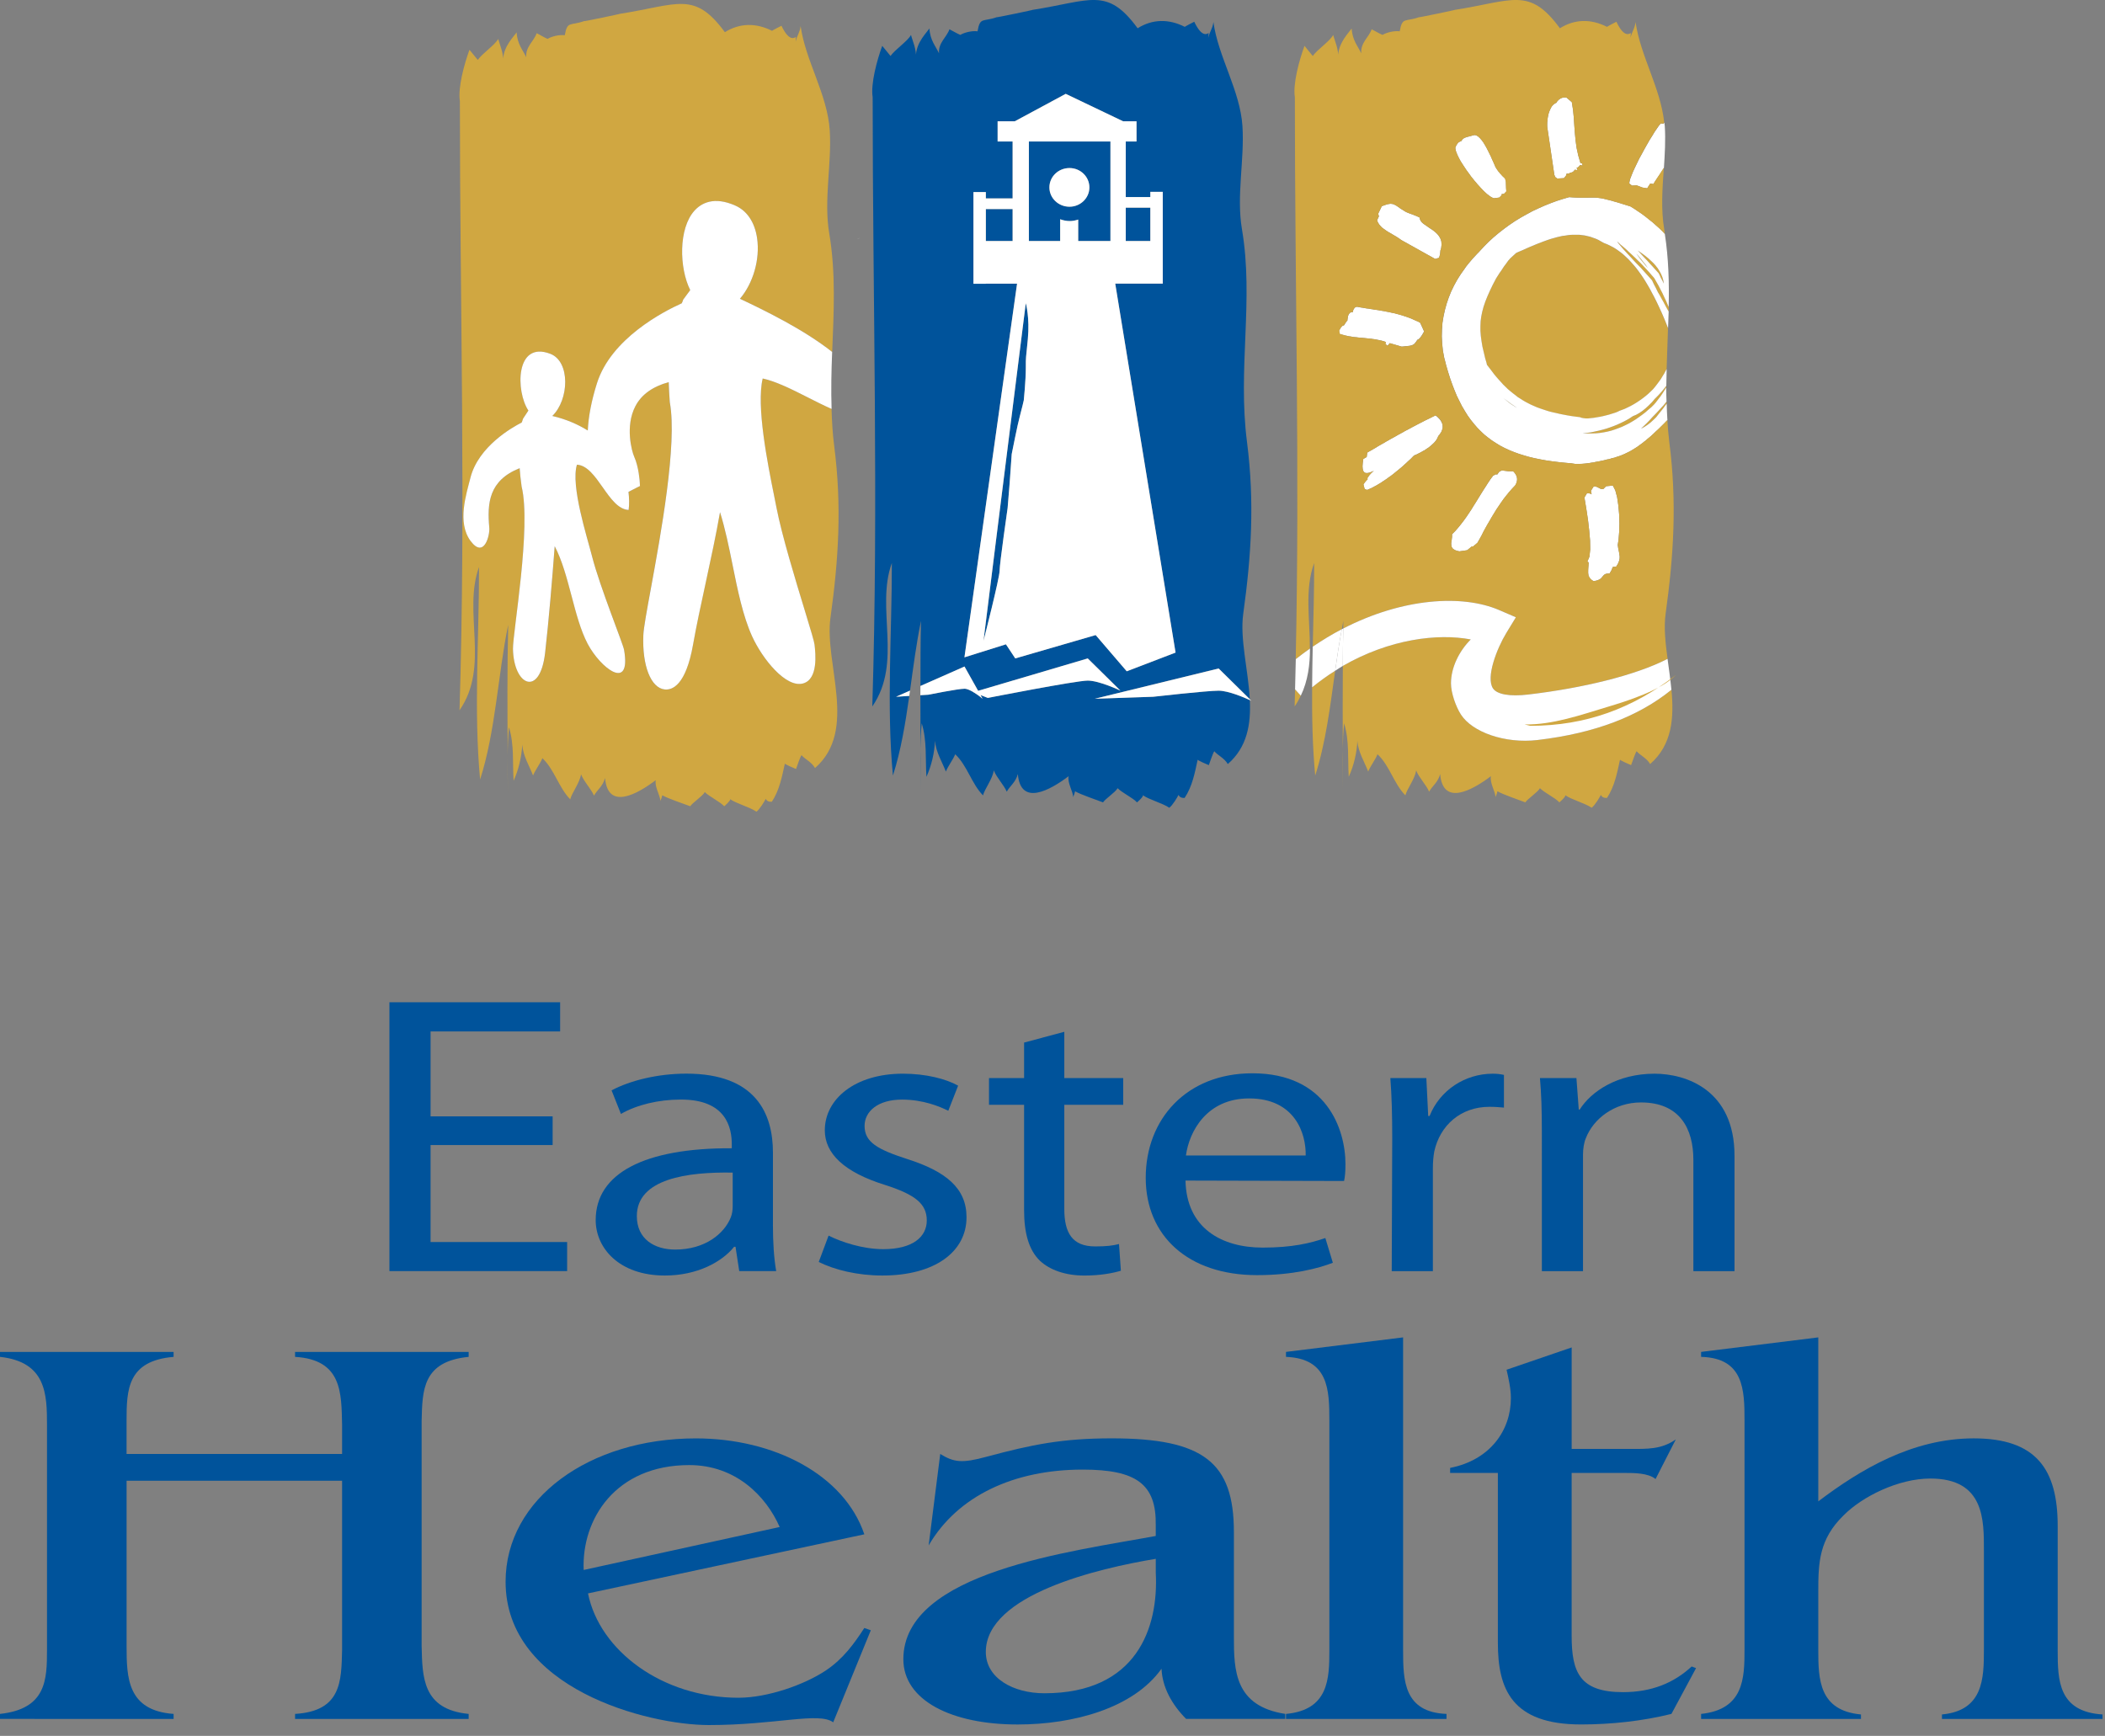 <?xml version="1.0" encoding="utf-8"?>
<!-- Generator: Adobe Illustrator 14.0.0, SVG Export Plug-In  -->
<!DOCTYPE svg PUBLIC "-//W3C//DTD SVG 1.1//EN" "http://www.w3.org/Graphics/SVG/1.1/DTD/svg11.dtd">
<svg version="1.1"
	 xmlns="http://www.w3.org/2000/svg" xmlns:xlink="http://www.w3.org/1999/xlink" xmlns:a="http://ns.adobe.com/AdobeSVGViewerExtensions/3.0/"
	 x="0px" y="0px" width="97px" height="80px" viewBox="0 0 97 80" enable-background="new 0 0 97 80" xml:space="preserve">
<rect x="0" y="0" width="97" height="80" fill="#808080" stroke="none"/>
<defs>
</defs>
<path fill="#00539B" d="M25.466,52.771h-5.625v4.468h6.293v1.342h-8.189v-12.39h7.866v1.343h-5.97v3.915h5.625V52.771z"/>
<path fill="#00539B" d="M35.617,56.449c0,0.772,0.043,1.525,0.151,2.132h-1.703l-0.172-1.121h-0.065
	c-0.56,0.699-1.702,1.324-3.189,1.324c-2.112,0-3.189-1.27-3.189-2.556c0-2.151,2.241-3.328,6.271-3.309v-0.185
	c0-0.735-0.237-2.076-2.371-2.059c-0.991,0-2.004,0.238-2.737,0.662l-0.431-1.086c0.862-0.459,2.134-0.771,3.449-0.771
	c3.211,0,3.987,1.856,3.987,3.639V56.449z M33.764,54.041c-2.069-0.037-4.418,0.275-4.418,2.003c0,1.066,0.819,1.544,1.767,1.544
	c1.38,0,2.263-0.734,2.564-1.488c0.065-0.166,0.086-0.349,0.086-0.515V54.041z"/>
<path fill="#00539B" d="M38.182,56.944c0.582,0.295,1.573,0.625,2.521,0.625c1.358,0,2.004-0.569,2.004-1.322
	c0-0.771-0.539-1.194-1.918-1.636c-1.897-0.589-2.781-1.453-2.781-2.519c0-1.434,1.38-2.61,3.6-2.61
	c1.056,0,1.983,0.238,2.543,0.552l-0.453,1.157c-0.409-0.203-1.164-0.515-2.133-0.515c-1.121,0-1.725,0.552-1.725,1.213
	c0,0.754,0.604,1.085,1.961,1.525c1.789,0.571,2.737,1.343,2.737,2.685c0,1.58-1.444,2.685-3.879,2.685
	c-1.142,0-2.198-0.259-2.931-0.625L38.182,56.944z"/>
<path fill="#00539B" d="M49.044,47.552v2.132h2.714v1.231h-2.714v4.799c0,1.103,0.366,1.729,1.422,1.729
	c0.518,0,0.819-0.037,1.099-0.111l0.086,1.231c-0.365,0.11-0.947,0.222-1.68,0.222c-0.884,0-1.595-0.259-2.048-0.68
	c-0.517-0.498-0.732-1.288-0.732-2.336v-4.854h-1.617v-1.231h1.617v-1.636L49.044,47.552z"/>
<path fill="#00539B" d="M54.629,54.408c0.042,2.188,1.658,3.089,3.557,3.089c1.356,0,2.197-0.202,2.887-0.441l0.346,1.14
	c-0.669,0.257-1.834,0.57-3.492,0.57c-3.189,0-5.131-1.821-5.131-4.486c0-2.701,1.876-4.816,4.915-4.816
	c3.405,0,4.289,2.556,4.289,4.192c0,0.331-0.022,0.587-0.064,0.771L54.629,54.408z M60.167,53.251
	c0.021-1.012-0.496-2.629-2.607-2.629c-1.94,0-2.759,1.508-2.911,2.629H60.167z"/>
<path fill="#00539B" d="M64.155,52.46c0-1.048-0.022-1.949-0.087-2.776h1.659l0.086,1.746h0.064c0.476-1.194,1.639-1.947,2.91-1.947
	c0.193,0,0.345,0.018,0.516,0.055v1.507c-0.213-0.019-0.409-0.036-0.668-0.036c-1.335,0-2.282,0.863-2.543,2.059
	c-0.042,0.24-0.064,0.495-0.064,0.772v4.742h-1.896L64.155,52.46z"/>
<path fill="#00539B" d="M71.049,52.093c0-0.938-0.022-1.674-0.087-2.409h1.681l0.108,1.453h0.042
	c0.52-0.828,1.725-1.654,3.449-1.654c1.444,0,3.686,0.735,3.686,3.787v5.312h-1.896v-5.129c0-1.434-0.625-2.646-2.414-2.646
	c-1.229,0-2.198,0.754-2.543,1.654c-0.087,0.201-0.129,0.496-0.129,0.754v5.367h-1.896V52.093z"/>
<path fill="#00539B" d="M5.833,75.85c0,1.467,0.034,2.983,2.167,3.138v0.23H0v-0.23c2.133-0.232,2.166-1.569,2.166-2.957V65.671
	c0-1.415-0.033-2.906-2.166-3.138v-0.229h7.999v0.229c-2.133,0.181-2.167,1.519-2.167,2.957v1.518h9.932v-1.337
	c-0.034-1.492,0-3.009-2.167-3.138v-0.229h7.999v0.229c-2.133,0.207-2.133,1.544-2.167,2.957V75.85
	c0.034,1.44,0.034,2.931,2.167,3.138v0.23h-7.999v-0.23c2.133-0.129,2.133-1.492,2.167-2.957v-7.789H5.833V75.85z"/>
<path fill="#00539B" d="M27.096,73.434c0.533,2.647,3.433,4.809,6.932,4.809c1.334,0,3.033-0.593,4.033-1.261
	c0.8-0.539,1.3-1.233,1.767-1.954l0.3,0.103l-1.733,4.243c-0.667-0.489-2.633,0.127-5.732,0.127c-2.8,0-9.365-1.67-9.365-6.605
	c0-3.829,3.866-6.606,8.765-6.606c3.6,0,6.833,1.671,7.766,4.421L27.096,73.434z M35.928,70.374
	c-0.633-1.438-2.033-2.854-4.166-2.854c-3.399,0-4.966,2.494-4.866,4.834L35.928,70.374z"/>
<path fill="#00539B" d="M54.658,79.218c-0.665-0.669-1.099-1.466-1.134-2.313c-1.299,1.825-4.065,2.57-6.631,2.57
	c-3.033,0-5.266-1.105-5.266-3.008c0-4.035,7.765-4.961,11.631-5.68v-0.49c0.033-1.902-0.898-2.569-3.366-2.569
	c-3.166,0-5.766,1.208-7.099,3.495l0.534-4.215c0.633,0.386,1,0.437,2.133,0.128c2.1-0.565,3.5-0.848,5.766-0.848
	c4.232,0,5.633,1.105,5.633,4.318v4.832c0,1.543,0.033,3.188,2.367,3.549v0.23H54.658z M53.259,71.84
	c-2.633,0.437-7.832,1.646-7.832,4.293c0,1.208,1.266,1.903,2.7,1.903c4.267,0,5.266-3.035,5.132-5.554V71.84z"/>
<path fill="#00539B" d="M64.656,61.635v14.422c0,1.387,0.033,2.854,2,2.931v0.23h-7.397v-0.23c1.965-0.181,1.999-1.619,1.999-2.931
	V65.464c0-1.412-0.034-2.854-1.999-2.931v-0.229L64.656,61.635z"/>
<path fill="#00539B" d="M69.024,67.882h-2.201v-0.232c1.833-0.359,2.8-1.722,2.8-3.214c0-0.436-0.101-0.874-0.199-1.31l3-1.028
	v4.678h2.665c0.833,0,1.467,0.025,2.133-0.438l-0.933,1.826c-0.334-0.282-0.999-0.282-1.432-0.282h-2.434v7.506
	c0,1.671,0.365,2.597,2.365,2.597c1.301,0,2.333-0.412,3.166-1.184l0.201,0.077l-1.134,2.109c-1.332,0.333-2.8,0.487-4.166,0.487
	c-3.2,0-3.832-1.645-3.832-3.752V67.882z"/>
<path fill="#00539B" d="M83.788,61.635v7.557c1.934-1.464,4.333-2.903,7.165-2.903c2.866,0,3.867,1.413,3.867,4.035v5.733
	c0,1.387,0.033,2.827,2.065,2.956v0.205h-7.398v-0.205c1.899-0.18,1.933-1.645,1.933-2.982v-4.575c0-1.39,0.035-3.316-2.466-3.316
	c-1.468,0-3.133,0.823-3.999,1.696c-1.134,1.104-1.167,2.186-1.167,3.521v2.674c0,1.363,0.033,2.803,1.967,2.982v0.205h-7.367v-0.23
	c1.968-0.207,2.001-1.646,2.001-2.957V65.464c0-1.412-0.033-2.879-2.001-2.931v-0.229L83.788,61.635z"/>
<path fill="none" d="M76.828,16.957l0.06-0.131l0.045-0.114l0.01-0.017l0.051-0.135l0.043-0.136l0.041-0.133l0.031-0.133
	l0.027-0.136l0.019-0.129l-0.056-0.154l-0.059-0.159l-0.064-0.164l-0.061-0.162l-0.051-0.126c-0.023,0.624-0.047,1.25-0.064,1.881
	L76.828,16.957z"/>
<path fill="none" d="M76.817,18.58l0.105-0.154l0.098-0.132l0.085-0.131l0.073-0.112l-0.014-0.02l-0.06,0.084l-0.108,0.141
	l-0.109,0.141l-0.053,0.067l-0.037,0.044c0,0.031,0,0.063,0.002,0.094L76.817,18.58z"/>
<path fill="none" d="M76.82,17.8l0.083-0.154l0.072-0.133l-0.023,0.032l-0.123,0.173l-0.045,0.061c0,0.028-0.002,0.056-0.002,0.083
	L76.82,17.8z"/>
<path fill="none" d="M76.938,14.459l0.055,0.11l0.057,0.115l0.051-0.052l-0.02-0.044l-0.068-0.171l-0.074-0.18l-0.043-0.091
	c-0.002,0.072-0.003,0.146-0.004,0.219L76.938,14.459z"/>
<path fill="#D0A741" d="M76.78,14.918l-0.07-0.174l-0.076-0.178l-0.076-0.176l-0.082-0.175l-0.083-0.18l-0.086-0.178l-0.088-0.174
	l-0.095-0.176l-0.091-0.174l-0.098-0.17l-0.099-0.167l-0.104-0.166l-0.105-0.156l-0.113-0.157l-0.111-0.148L75.34,12.29
	l-0.056-0.065l-0.124-0.14l-0.121-0.131l-0.133-0.126l-0.125-0.115l-0.141-0.109l-0.137-0.099l-0.145-0.092l-0.145-0.076
	l-0.147-0.072l-0.156-0.061l-0.13-0.071l-0.122-0.071l-0.129-0.058l-0.126-0.044l-0.127-0.046l-0.127-0.03l-0.13-0.03l-0.124-0.015
	l-0.131-0.016h-0.133h-0.127l-0.126,0.004l-0.128,0.014l-0.131,0.021l-0.131,0.016l-0.126,0.029l-0.129,0.03l-0.122,0.035
	l-0.131,0.036l-0.127,0.041l-0.131,0.046l-0.129,0.047l-0.123,0.049l-0.126,0.047l-0.127,0.052l-0.118,0.05l-0.128,0.053
	l-0.126,0.055l-0.122,0.056l-0.122,0.053l-0.117,0.049l-0.119,0.054l-0.105,0.096l-0.096,0.087l-0.09,0.085l-0.005,0.005
	l-0.024,0.033l-0.039,0.039l-0.063,0.087l-0.064,0.09l-0.069,0.089l-0.066,0.1l-0.068,0.104L69.1,12.583l-0.079,0.125l-0.083,0.13
	l-0.151,0.288l-0.133,0.277l-0.115,0.26l-0.098,0.244l-0.079,0.234l-0.061,0.228l-0.045,0.22l-0.03,0.225l-0.009,0.218v0.223
	l0.018,0.228l0.032,0.239l0.041,0.251l0.062,0.264l0.066,0.279l0.058,0.196l0.025,0.108l0.113,0.146l0.108,0.141l0.105,0.14
	l0.106,0.128l0.109,0.124l0.107,0.118l0.103,0.116l0.111,0.106l0.104,0.102l0.113,0.094l0.11,0.09l0.114,0.087l0.113,0.091
	l0.118,0.074l0.117,0.075l0.023,0.014l0.095,0.056l0.126,0.066l0.127,0.065l0.132,0.058l0.136,0.06l0.133,0.049l0.144,0.049
	l0.151,0.05l0.146,0.046l0.164,0.041l0.157,0.034l0.167,0.04l0.176,0.035l0.18,0.034l0.184,0.031l0.192,0.026l0.199,0.025
	l0.076,0.029l0.09,0.016l0.1,0.012h0.112l0.13-0.014l0.134-0.014l0.139-0.024l0.14-0.023l0.139-0.029l0.142-0.035l0.133-0.034
	l0.122-0.038l0.116-0.036l0.104-0.035l0.082-0.036l0.068-0.034l0.125-0.046l0.12-0.046L75,18.779l0.124-0.058l0.119-0.065
	l0.123-0.073l0.119-0.076l0.06-0.042l0.063-0.042l0.116-0.086l0.113-0.089l0.11-0.093l0.109-0.103l0.109-0.105l0.098-0.116
	l0.089-0.116l0.093-0.124l0.087-0.121l0.077-0.128l0.079-0.127l0.068-0.129l0.043-0.076c0.018-0.631,0.041-1.257,0.064-1.881
	l-0.018-0.043L76.78,14.918z"/>
<path fill="#D0A741" d="M76.563,18.058l-0.137,0.152l-0.145,0.147l-0.023,0.021l-0.002,0.002l-0.133,0.158l-0.146,0.146
	l-0.115,0.106l-0.025,0.024l-0.148,0.121l-0.15,0.102L75.39,19.12l-0.146,0.06l-0.129,0.086l-0.14,0.084l-0.145,0.077L74.679,19.5
	l-0.161,0.073l-0.158,0.064l-0.162,0.059l-0.173,0.059l-0.176,0.05l-0.172,0.043l-0.183,0.04l-0.182,0.039l-0.185,0.024
	l-0.185,0.024l-0.016,0.001l0.044,0.002h0.099h0.1h0.102h0.107l0.175-0.007l0.176-0.017l0.168-0.026l0.176-0.034l0.169-0.042
	l0.17-0.055l0.162-0.059l0.168-0.066l0.162-0.076l0.161-0.08l0.154-0.089l0.153-0.094l0.151-0.106l0.149-0.107l0.149-0.114
	l0.134-0.119l0.141-0.118l0.124-0.124l0.077-0.087l0.113-0.149l0.111-0.144l0.102-0.15l0.099-0.155l0.059-0.096
	c0-0.028,0.002-0.055,0.002-0.083L76.7,17.891L76.563,18.058z"/>
<path fill="#E1BE3C" d="M72.097,36.63c0.009,0.007,0.024,0.013,0.034,0.021C72.128,36.639,72.118,36.631,72.097,36.63z"/>
<path fill="#D0A741" d="M76.782,13.885l-0.085-0.177l-0.083-0.182l-0.087-0.169l-0.093-0.182l-0.097-0.171l-0.096-0.167
	l-0.013-0.022l-0.022-0.026l-0.102-0.117l-0.103-0.119l-0.101-0.111l-0.106-0.113l-0.037-0.039l-0.07-0.075l-0.104-0.108
	l-0.108-0.104l-0.105-0.104l-0.103-0.097l-0.106-0.101l-0.1-0.09l-0.097-0.094l-0.1-0.087l-0.094-0.082l-0.093-0.075L74.6,11.197
	l-0.085-0.073l0.048,0.069l0.058,0.072l0.068,0.079l0.075,0.091l0.084,0.094l0.086,0.094l0.1,0.109l0.104,0.111l0.106,0.115
	l0.115,0.126l0.119,0.122l0.083,0.085l0.047,0.046l0.126,0.141l0.129,0.144l0.134,0.148l0.135,0.152l0.051,0.11l0.055,0.112
	l0.059,0.11l0.053,0.108L76.4,13.47l0.064,0.111l0.063,0.113l0.057,0.107l0.062,0.106l0.057,0.108l0.059,0.11l0.06,0.111l0.062,0.11
	l0.01,0.018c0.001-0.073,0.002-0.147,0.004-0.219l-0.037-0.083L76.782,13.885z"/>
<path fill="#E1BE3C" d="M61.884,36.414c0-0.635-0.004-1.269-0.008-1.904C61.868,35.145,61.884,35.784,61.884,36.414z"/>
<path fill="#D0A741" d="M76.668,18.67l-0.119,0.127l-0.114,0.124l-0.118,0.129l-0.118,0.12l-0.074,0.078l-0.116,0.128L75.887,19.5
	l-0.126,0.122l-0.129,0.122l-0.008,0.007l0.029-0.01l0.129-0.069l0.144-0.095l0.137-0.106l0.145-0.134l0.109-0.107l0.006-0.008
	l0.131-0.167l0.129-0.16l0.081-0.103l0.039-0.057l0.098-0.13c-0.002-0.032-0.002-0.063-0.002-0.094l-0.023,0.027L76.668,18.67z"/>
<polygon fill="#E1BE3C" points="69.625,18.606 69.5,18.511 69.438,18.465 69.381,18.422 69.293,18.358 69.294,18.36 69.406,18.451 
	69.514,18.538 69.631,18.627 69.75,18.702 69.868,18.778 69.892,18.791 69.758,18.695 "/>
<polygon fill="#D0A741" points="75.665,11.755 75.782,11.878 75.865,11.966 75.91,12.013 76.035,12.152 76.166,12.294 
	76.299,12.442 76.436,12.594 76.49,12.708 76.54,12.819 76.6,12.925 76.652,13.035 76.671,13.065 76.67,13.055 76.643,12.905 
	76.6,12.761 76.54,12.62 76.469,12.489 76.387,12.358 76.332,12.29 76.295,12.24 76.188,12.123 76.076,12.017 75.957,11.907 
	75.837,11.808 75.71,11.712 75.577,11.618 75.469,11.541 75.553,11.631 "/>
<polygon fill="#E1BE3C" points="75.494,11.813 75.585,11.937 75.682,12.053 75.782,12.175 75.879,12.29 75.887,12.297 75.939,12.36 
	75.932,12.349 75.823,12.188 75.702,12.042 75.646,11.966 75.592,11.899 75.468,11.757 75.404,11.694 75.406,11.696 "/>
<polygon fill="#FFFFFF" points="71.624,8.053 71.668,8.16 71.763,8.228 72.069,8.21 72.17,8.083 72.188,8.004 72.309,7.997 
	72.337,7.964 72.351,7.961 72.396,7.954 72.439,7.942 72.483,7.919 72.526,7.879 72.57,7.821 72.692,7.842 72.654,7.736 
	72.639,7.736 72.675,7.728 72.716,7.708 72.764,7.666 72.81,7.607 72.931,7.63 72.895,7.521 72.83,7.521 72.729,7.171 72.651,6.817 
	72.604,6.467 72.57,6.115 72.544,5.761 72.521,5.409 72.485,5.056 72.431,4.708 72.181,4.495 72.077,4.493 71.983,4.508 
	71.899,4.546 71.828,4.598 71.763,4.664 71.717,4.738 71.664,4.761 71.594,4.812 71.524,4.881 71.476,4.958 71.432,5.048 
	71.393,5.141 71.36,5.239 71.337,5.341 71.318,5.442 71.311,5.542 71.299,5.633 71.297,5.715 71.297,5.792 71.299,5.854 "/>
<path fill="#FFFFFF" d="M76.529,5.69l-0.08,0.096l-0.09,0.129L76.25,6.075l-0.111,0.183L76.018,6.45l-0.122,0.214l-0.123,0.218
	l-0.119,0.221l-0.121,0.219l-0.105,0.219l-0.098,0.204l-0.087,0.19l-0.067,0.169l-0.057,0.149l-0.029,0.122l-0.008,0.08l0.12,0.098
	l0.216-0.011l0.271,0.102l0.218,0.034l0.064-0.104l0.076-0.115l0.146,0.023l0.063-0.107l0.097-0.148l0.123-0.183l0.142-0.22
	l0.057-0.087c0.042-0.646,0.081-1.29,0.04-1.92c-0.002-0.057-0.016-0.112-0.021-0.168l-0.035,0.051L76.529,5.69z"/>
<polygon fill="#FFFFFF" points="67.079,6.917 67.095,6.978 67.124,7.051 67.151,7.123 67.188,7.2 67.229,7.282 67.274,7.37 
	67.327,7.461 67.386,7.553 67.446,7.647 67.511,7.743 67.574,7.839 67.646,7.937 67.715,8.03 67.783,8.128 67.861,8.224 
	67.934,8.316 68.012,8.405 68.086,8.496 68.159,8.575 68.234,8.659 68.308,8.735 68.379,8.809 68.446,8.871 68.513,8.934 
	68.579,8.983 68.642,9.032 68.698,9.07 68.751,9.1 68.799,9.122 68.846,9.136 69.093,9.104 69.202,8.993 69.197,8.946 69.307,8.934 
	69.416,8.82 69.404,8.674 69.399,8.524 69.394,8.374 69.36,8.235 69.332,8.205 69.296,8.169 69.263,8.139 69.23,8.107 69.202,8.076 
	69.174,8.043 69.141,8.011 69.114,7.976 69.084,7.94 69.056,7.909 69.028,7.874 69.005,7.839 68.979,7.802 68.956,7.768 
	68.933,7.731 68.912,7.696 68.886,7.633 68.849,7.548 68.805,7.448 68.753,7.335 68.698,7.206 68.633,7.077 68.566,6.941 
	68.497,6.807 68.425,6.681 68.352,6.561 68.273,6.454 68.193,6.363 68.115,6.292 68.041,6.244 67.967,6.224 67.893,6.233 
	67.814,6.257 67.745,6.276 67.685,6.292 67.631,6.305 67.586,6.319 67.542,6.334 67.506,6.344 67.473,6.363 67.446,6.379 
	67.417,6.4 67.394,6.425 67.372,6.454 67.345,6.489 67.339,6.503 67.325,6.509 67.29,6.521 67.257,6.536 67.228,6.552 67.2,6.572 
	67.179,6.596 67.156,6.628 67.13,6.664 67.108,6.704 67.083,6.751 67.063,6.807 67.067,6.856 "/>
<polygon fill="#FFFFFF" points="63.481,10.219 63.52,10.29 63.565,10.359 63.622,10.423 63.683,10.487 63.759,10.543 63.835,10.598 
	63.919,10.655 64.003,10.708 64.095,10.758 64.175,10.807 64.263,10.859 64.346,10.907 64.427,10.96 64.496,11.006 64.568,11.06 
	66.133,11.933 66.314,11.881 66.359,11.719 66.373,11.574 66.371,11.559 66.41,11.436 66.428,11.274 66.418,11.129 66.377,11 
	66.314,10.891 66.234,10.789 66.139,10.699 66.037,10.617 65.926,10.543 65.823,10.474 65.717,10.398 65.62,10.333 65.536,10.266 
	65.474,10.191 65.433,10.112 65.414,10.026 65.373,10.004 65.327,9.983 65.285,9.963 65.237,9.944 65.19,9.926 65.142,9.907 
	65.093,9.884 65.043,9.87 64.996,9.853 64.943,9.833 64.895,9.813 64.846,9.795 64.799,9.773 64.752,9.749 64.707,9.719 
	64.666,9.693 64.588,9.645 64.515,9.599 64.455,9.552 64.4,9.516 64.35,9.483 64.304,9.455 64.256,9.432 64.214,9.412 64.166,9.401 
	64.118,9.394 64.062,9.392 64.003,9.401 63.935,9.412 63.86,9.436 63.771,9.467 63.673,9.504 63.51,9.847 63.53,9.938 63.543,9.965 
	63.46,10.142 "/>
<polygon fill="#FFFFFF" points="62.914,15.584 62.98,15.591 63.053,15.598 63.117,15.607 63.185,15.612 63.256,15.624 
	63.325,15.631 63.39,15.642 63.453,15.656 63.522,15.668 63.591,15.684 63.659,15.697 63.726,15.717 63.792,15.736 63.855,15.76 
	63.84,15.854 63.935,15.934 64.04,15.814 64.588,15.973 64.682,15.965 64.768,15.954 64.84,15.948 64.902,15.941 64.961,15.934 
	65.014,15.922 65.056,15.911 65.095,15.894 65.13,15.877 65.167,15.849 65.198,15.818 65.229,15.778 65.267,15.729 65.304,15.668 
	65.309,15.661 65.324,15.654 65.364,15.631 65.398,15.607 65.43,15.574 65.46,15.534 65.495,15.486 65.536,15.424 65.576,15.354 
	65.622,15.274 65.442,14.875 65.353,14.824 65.26,14.784 65.167,14.744 65.076,14.702 64.984,14.663 64.891,14.629 64.801,14.596 
	64.711,14.568 64.617,14.536 64.529,14.51 64.435,14.484 64.344,14.459 64.255,14.435 64.159,14.417 64.071,14.397 63.979,14.377 
	63.89,14.362 63.799,14.341 63.707,14.327 63.614,14.313 63.52,14.294 63.432,14.282 63.342,14.271 63.25,14.253 63.158,14.241 
	63.066,14.224 62.974,14.214 62.884,14.198 62.791,14.182 62.702,14.17 62.607,14.151 62.517,14.137 62.435,14.174 62.385,14.238 
	62.351,14.313 62.337,14.389 62.287,14.381 62.206,14.417 62.155,14.481 62.122,14.556 62.104,14.648 62.091,14.744 62.091,14.774 
	62.081,14.78 62.049,14.815 62.015,14.864 61.979,14.92 61.933,14.992 61.887,15.008 61.851,15.026 61.822,15.059 61.784,15.104 
	61.748,15.166 61.696,15.237 61.713,15.318 61.713,15.378 61.777,15.401 61.843,15.421 61.907,15.438 61.972,15.457 62.036,15.469 
	62.103,15.486 62.171,15.499 62.235,15.506 62.303,15.519 62.368,15.53 62.435,15.538 62.503,15.542 62.572,15.552 62.641,15.558 
	62.709,15.565 62.776,15.57 62.848,15.577 "/>
<polygon fill="#FFFFFF" points="66.475,19.577 66.455,19.517 66.428,19.459 66.393,19.394 66.348,19.331 66.293,19.272 
	66.229,19.208 66.149,19.146 66.045,19.195 65.946,19.245 65.843,19.296 65.744,19.343 65.642,19.394 65.542,19.446 65.44,19.498 
	65.342,19.548 65.247,19.598 65.145,19.652 65.047,19.703 64.951,19.757 64.85,19.811 64.753,19.859 64.656,19.916 64.557,19.97 
	64.459,20.022 64.361,20.079 64.268,20.133 64.171,20.186 64.071,20.24 63.978,20.295 63.878,20.349 63.783,20.408 63.683,20.462 
	63.589,20.517 63.489,20.574 63.395,20.634 63.299,20.689 63.2,20.747 63.103,20.801 63.005,20.858 62.98,21.043 62.979,21.063 
	62.92,21.095 62.822,21.153 62.797,21.335 62.786,21.485 62.794,21.604 62.811,21.687 62.851,21.748 62.896,21.786 62.958,21.8 
	63.022,21.797 63.103,21.78 63.184,21.75 63.27,21.715 63.311,21.694 63.27,21.729 63.211,21.78 63.161,21.833 63.105,21.895 
	63.061,21.958 63.008,22.034 63.021,22.084 62.98,22.127 62.926,22.188 62.874,22.255 62.827,22.327 62.883,22.535 62.989,22.578 
	63.059,22.555 63.128,22.521 63.199,22.491 63.268,22.455 63.334,22.419 63.413,22.378 63.483,22.337 63.554,22.294 63.63,22.25 
	63.7,22.201 63.774,22.152 63.848,22.103 63.919,22.055 63.993,21.997 64.067,21.948 64.138,21.895 64.208,21.842 64.279,21.783 
	64.35,21.725 64.42,21.67 64.488,21.611 64.557,21.556 64.625,21.497 64.688,21.44 64.75,21.382 64.816,21.323 64.875,21.266 
	64.936,21.211 64.998,21.155 65.053,21.099 65.104,21.046 65.16,20.991 65.211,20.968 65.267,20.946 65.324,20.918 65.386,20.885 
	65.45,20.855 65.509,20.822 65.576,20.782 65.642,20.749 65.704,20.708 65.768,20.663 65.832,20.623 65.892,20.574 65.946,20.529 
	66.003,20.477 66.053,20.432 66.102,20.381 66.148,20.327 66.188,20.273 66.221,20.217 66.247,20.165 66.271,20.107 66.273,20.099 
	66.283,20.087 66.33,20.034 66.365,19.98 66.402,19.929 66.43,19.874 66.451,19.814 66.471,19.755 66.48,19.697 66.478,19.638 "/>
<path fill="#FFFFFF" d="M76.702,18.734l-0.039,0.057l-0.081,0.103l-0.129,0.16l-0.131,0.167l-0.006,0.008l-0.109,0.107l-0.145,0.134
	l-0.137,0.106l-0.144,0.095l-0.129,0.069l-0.029,0.01l0.008-0.007l0.129-0.122l0.126-0.122l0.121-0.124l0.116-0.128l0.074-0.078
	l0.118-0.12l0.118-0.129l0.114-0.124l0.119-0.127l0.106-0.134l0.023-0.027c-0.006-0.215-0.016-0.433-0.016-0.646l-0.059,0.096
	l-0.099,0.155l-0.102,0.15l-0.111,0.144l-0.113,0.149l-0.077,0.087l-0.124,0.124l-0.141,0.118l-0.134,0.119l-0.149,0.114
	l-0.149,0.107l-0.151,0.106l-0.153,0.094l-0.154,0.089l-0.161,0.08l-0.162,0.076l-0.168,0.066l-0.162,0.059l-0.17,0.055
	l-0.169,0.042l-0.176,0.034l-0.168,0.026l-0.176,0.017l-0.175,0.007h-0.107H73.17h-0.1h-0.099l-0.044-0.002l0.016-0.001l0.185-0.024
	l0.185-0.024l0.182-0.039l0.183-0.04l0.172-0.043l0.176-0.05l0.173-0.059l0.162-0.059l0.158-0.064l0.161-0.073l0.151-0.073
	l0.145-0.077l0.14-0.084l0.129-0.086l0.146-0.06l0.148-0.083l0.15-0.102l0.148-0.121l0.025-0.024l0.115-0.106l0.146-0.146
	l0.133-0.158l0.002-0.002l0.023-0.021l0.145-0.147l0.137-0.152l0.138-0.167l0.084-0.112c0.002-0.258,0.01-0.515,0.016-0.77
	l-0.043,0.076l-0.068,0.129l-0.079,0.127l-0.077,0.128l-0.087,0.121l-0.093,0.124l-0.089,0.116l-0.098,0.116l-0.109,0.105
	l-0.109,0.103l-0.11,0.093l-0.113,0.089l-0.116,0.086l-0.063,0.042l-0.06,0.042l-0.119,0.076l-0.123,0.073l-0.119,0.065L75,18.779
	l-0.124,0.06l-0.12,0.046l-0.125,0.046l-0.068,0.034l-0.082,0.036l-0.104,0.035l-0.116,0.036l-0.122,0.038l-0.133,0.034
	l-0.142,0.035l-0.139,0.029l-0.14,0.023l-0.139,0.024l-0.134,0.014l-0.13,0.014H73.07l-0.1-0.012l-0.09-0.016l-0.076-0.029
	l-0.199-0.025l-0.192-0.026l-0.184-0.031l-0.18-0.034l-0.176-0.035l-0.167-0.04l-0.157-0.034l-0.164-0.041l-0.146-0.046l-0.151-0.05
	l-0.144-0.049l-0.133-0.049l-0.136-0.06l-0.132-0.058l-0.127-0.065l-0.126-0.066l-0.095-0.056l-0.023-0.014l-0.117-0.075
	l-0.118-0.074l-0.113-0.091l-0.114-0.087l-0.11-0.09l-0.113-0.094l-0.104-0.102l-0.111-0.106l-0.103-0.116l-0.107-0.118
	l-0.109-0.124l-0.106-0.128l-0.105-0.14l-0.108-0.141l-0.113-0.146l-0.025-0.108l-0.058-0.196l-0.066-0.279l-0.062-0.264
	l-0.041-0.251l-0.032-0.239l-0.018-0.228v-0.223l0.009-0.218l0.03-0.225l0.045-0.22l0.061-0.228l0.079-0.234l0.098-0.244l0.115-0.26
	l0.133-0.277l0.151-0.288l0.083-0.13l0.079-0.125l0.077-0.107l0.068-0.104l0.066-0.1l0.069-0.089l0.064-0.09l0.063-0.087
	l0.039-0.039l0.024-0.033l0.005-0.005l0.09-0.085l0.096-0.087l0.105-0.096l0.119-0.054l0.117-0.049l0.122-0.053l0.122-0.056
	l0.126-0.055l0.128-0.053l0.118-0.05l0.127-0.052l0.126-0.047l0.123-0.049l0.129-0.047l0.131-0.046l0.127-0.041l0.131-0.036
	l0.122-0.035l0.129-0.03l0.126-0.029l0.131-0.016l0.131-0.021l0.128-0.014l0.126-0.004h0.127h0.133l0.131,0.016l0.124,0.015
	l0.13,0.03l0.127,0.03l0.127,0.046l0.126,0.044l0.129,0.058l0.122,0.071l0.13,0.071l0.156,0.061l0.147,0.072l0.145,0.076
	l0.145,0.092l0.137,0.099l0.141,0.109l0.125,0.115l0.133,0.126l0.121,0.131l0.124,0.14l0.056,0.065l0.063,0.077l0.111,0.148
	l0.113,0.157l0.105,0.156l0.104,0.166l0.099,0.167l0.098,0.17l0.091,0.174l0.095,0.176l0.088,0.174l0.086,0.178l0.083,0.18
	l0.082,0.175l0.076,0.176l0.076,0.178l0.07,0.174l0.066,0.167l0.018,0.043c0.011-0.254,0.021-0.508,0.027-0.763l-0.01-0.018
	l-0.062-0.11l-0.06-0.111l-0.059-0.11l-0.057-0.108l-0.062-0.106l-0.057-0.107l-0.063-0.113L76.4,13.47l-0.053-0.109l-0.053-0.108
	l-0.059-0.11l-0.055-0.112l-0.051-0.11l-0.135-0.152l-0.134-0.148l-0.129-0.144l-0.126-0.141l-0.047-0.046l-0.083-0.085
	l-0.119-0.122l-0.115-0.126l-0.106-0.115l-0.104-0.111l-0.1-0.109l-0.086-0.094l-0.084-0.094l-0.075-0.091l-0.068-0.079
	l-0.058-0.072l-0.048-0.069l0.085,0.073l0.079,0.077l0.093,0.075l0.094,0.082l0.1,0.087l0.097,0.094l0.1,0.09l0.106,0.101
	l0.103,0.097l0.105,0.104l0.108,0.104l0.104,0.108l0.07,0.075l0.037,0.039l0.106,0.113l0.101,0.111l0.103,0.119l0.102,0.117
	l0.022,0.026l0.013,0.022l0.096,0.167l0.097,0.171l0.093,0.182l0.087,0.169l0.083,0.182l0.085,0.177l0.076,0.178l0.037,0.083
	c0.025-1.117-0.003-2.233-0.178-3.368l-0.097-0.105l-0.152-0.149l-0.157-0.139l-0.157-0.141l-0.166-0.13l-0.163-0.132l-0.168-0.125
	l-0.176-0.119l-0.17-0.115L75.13,9.512l-0.175-0.054l-0.162-0.05l-0.145-0.046L74.51,9.321l-0.118-0.032l-0.116-0.036l-0.104-0.026
	l-0.092-0.022l-0.092-0.024l-0.076-0.018l-0.072-0.015l-0.07-0.013l-0.063-0.007L73.646,9.12l-0.052-0.005l-0.052-0.007h-0.054
	l-0.053-0.001h-0.053h-0.052l-0.051,0.001h-0.058L73.16,9.111h-0.064h-0.07h-0.076h-0.086l-0.088-0.003l-0.101-0.001l-0.112-0.004
	l-0.12-0.007l-0.131-0.01l-0.283,0.082l-0.289,0.092l-0.276,0.102l-0.287,0.115l-0.278,0.123l-0.283,0.133l-0.268,0.145
	l-0.271,0.152l-0.265,0.162l-0.26,0.176l-0.25,0.183l-0.245,0.192l-0.238,0.2l-0.226,0.207l-0.215,0.218l-0.208,0.225l-0.021,0.024
	l-0.079,0.079l-0.208,0.224l-0.197,0.233l-0.109,0.138l-0.071,0.105l-0.174,0.244l-0.162,0.257l-0.146,0.265l-0.129,0.267
	l-0.113,0.28l-0.096,0.282l-0.081,0.292l-0.065,0.298l-0.049,0.303l-0.022,0.307l-0.008,0.313l0.016,0.321l0.033,0.326l0.061,0.332
	l0.061,0.229l0.023,0.099l0.091,0.314l0.096,0.305l0.101,0.285l0.105,0.272l0.107,0.26l0.121,0.244l0.12,0.237l0.039,0.063
	l0.09,0.154l0.13,0.209l0.144,0.199l0.146,0.182l0.152,0.177l0.16,0.162l0.16,0.152l0.177,0.141l0.181,0.135l0.185,0.12l0.195,0.119
	l0.202,0.105l0.211,0.098l0.219,0.088l0.227,0.083l0.231,0.072l0.244,0.07l0.253,0.06l0.261,0.053l0.271,0.049l0.276,0.04
	l0.295,0.037l0.297,0.03l0.307,0.028l0.047,0.008l0.049,0.007l0.052,0.008l0.057,0.004h0.061h0.068l0.064-0.004l0.07-0.002
	l0.073-0.006l0.075-0.007l0.072-0.008l0.078-0.01l0.078-0.011l0.082-0.014l0.081-0.009l0.074-0.019l0.085-0.016l0.079-0.013
	l0.084-0.017l0.074-0.016l0.077-0.016l0.077-0.02l0.074-0.02l0.068-0.01l0.073-0.02l0.064-0.021l0.066-0.017l0.063-0.012l0.054-0.02
	l0.049-0.017l0.055-0.018l0.041-0.012l0.099-0.035l0.097-0.04l0.091-0.04l0.095-0.046l0.091-0.044l0.091-0.049l0.089-0.054
	l0.091-0.056l0.082-0.052l0.088-0.061l0.083-0.062l0.089-0.064l0.077-0.063l0.086-0.063l0.077-0.07l0.084-0.068l0.078-0.066
	l0.078-0.072l0.076-0.072l0.076-0.073l0.08-0.072l0.076-0.073l0.076-0.076l0.075-0.074l0.074-0.073l0.072-0.076l0.072-0.071
	c-0.016-0.254-0.027-0.507-0.033-0.759L76.702,18.734z M75.577,11.618l0.133,0.094l0.127,0.096l0.12,0.099l0.119,0.11l0.112,0.106
	l0.106,0.117l0.037,0.05l0.055,0.068l0.082,0.131l0.071,0.131l0.06,0.141l0.043,0.144l0.027,0.15l0.001,0.01l-0.019-0.031
	L76.6,12.925l-0.06-0.106l-0.05-0.111l-0.055-0.113l-0.137-0.152l-0.133-0.148l-0.131-0.142l-0.125-0.139l-0.045-0.047l-0.083-0.087
	l-0.117-0.123l-0.112-0.124l-0.084-0.09L75.577,11.618z M75.468,11.757l0.124,0.143l0.054,0.066l0.057,0.076l0.121,0.146
	l0.108,0.161l0.008,0.012l-0.053-0.063l-0.008-0.007l-0.097-0.115l-0.101-0.122l-0.097-0.117l-0.091-0.124l-0.088-0.117
	l-0.002-0.002L75.468,11.757z M69.868,18.778l-0.118-0.076l-0.119-0.075l-0.117-0.089l-0.107-0.087l-0.112-0.09l-0.001-0.002
	l0.088,0.064l0.057,0.042l0.063,0.046l0.125,0.095l0.133,0.089l0.134,0.096L69.868,18.778z"/>
<polygon fill="#FFFFFF" points="69.889,21.957 69.855,21.879 69.804,21.802 69.732,21.721 69.532,21.721 69.212,21.682 
	69.161,21.702 69.084,21.746 68.995,21.869 68.931,21.859 68.881,21.884 68.805,21.924 68.681,22.09 68.569,22.257 68.458,22.431 
	68.346,22.604 68.238,22.777 68.129,22.954 68.022,23.128 67.908,23.308 67.802,23.481 67.686,23.655 67.572,23.824 67.45,23.994 
	67.323,24.159 67.192,24.32 67.059,24.474 66.91,24.623 66.913,24.691 66.91,24.754 66.902,24.816 66.896,24.88 66.885,24.939 
	66.877,25.001 66.872,25.052 66.876,25.106 66.88,25.157 66.894,25.202 66.918,25.247 66.952,25.29 66.997,25.322 67.064,25.359 
	67.146,25.386 67.246,25.41 67.607,25.358 67.805,25.197 67.809,25.191 67.887,25.179 68.08,25.017 68.176,24.85 68.27,24.68 
	68.356,24.511 68.448,24.342 68.544,24.17 68.644,24.002 68.743,23.828 68.846,23.659 68.948,23.49 69.058,23.328 69.172,23.16 
	69.289,22.994 69.416,22.833 69.543,22.676 69.682,22.519 69.826,22.365 69.867,22.283 69.896,22.201 69.91,22.119 69.908,22.039 
	"/>
<polygon fill="#FFFFFF" points="74.6,25.418 74.57,25.281 74.546,25.115 74.584,24.864 74.611,24.527 74.623,24.127 74.611,23.71 
	74.574,23.295 74.518,22.914 74.433,22.597 74.319,22.378 74.01,22.409 73.878,22.541 73.808,22.541 73.755,22.527 73.71,22.503 
	73.666,22.481 73.618,22.455 73.566,22.434 73.508,22.419 73.437,22.419 73.313,22.617 73.342,22.782 73.318,22.765 73.265,22.745 
	73.207,22.732 73.128,22.733 73.012,22.928 73.055,23.183 73.113,23.543 73.178,23.977 73.231,24.442 73.271,24.9 73.277,25.319 
	73.24,25.659 73.146,25.88 73.205,25.922 73.199,26.045 73.189,26.172 73.183,26.285 73.183,26.406 73.197,26.515 73.24,26.613 
	73.316,26.705 73.423,26.78 73.515,26.769 73.592,26.75 73.651,26.728 73.704,26.702 73.749,26.675 73.782,26.646 73.813,26.61 
	73.838,26.577 73.863,26.552 73.887,26.522 73.919,26.493 73.944,26.472 73.991,26.449 74.038,26.44 74.093,26.432 74.167,26.432 
	74.252,26.291 74.301,26.172 74.31,26.136 74.34,26.127 74.395,26.119 74.471,26.117 74.556,25.979 74.604,25.859 74.631,25.749 
	74.635,25.647 74.62,25.539 "/>
<polygon fill="none" points="71.624,8.053 71.668,8.16 71.763,8.228 72.069,8.21 72.17,8.083 72.188,8.004 72.309,7.997 
	72.337,7.964 72.351,7.961 72.396,7.954 72.439,7.942 72.483,7.919 72.526,7.879 72.57,7.821 72.692,7.842 72.654,7.736 
	72.639,7.736 72.675,7.728 72.716,7.708 72.764,7.666 72.81,7.607 72.931,7.63 72.895,7.521 72.83,7.521 72.729,7.171 72.651,6.817 
	72.604,6.467 72.57,6.115 72.544,5.761 72.521,5.409 72.485,5.056 72.431,4.708 72.181,4.495 72.077,4.493 71.983,4.508 
	71.899,4.546 71.828,4.598 71.763,4.664 71.717,4.738 71.664,4.761 71.594,4.812 71.524,4.881 71.476,4.958 71.432,5.048 
	71.393,5.141 71.36,5.239 71.337,5.341 71.318,5.442 71.311,5.542 71.299,5.633 71.297,5.715 71.297,5.792 71.299,5.854 "/>
<polygon fill="none" points="66.88,25.157 66.894,25.202 66.918,25.247 66.952,25.29 66.997,25.322 67.064,25.359 67.146,25.386 
	67.246,25.41 67.607,25.358 67.805,25.197 67.809,25.191 67.887,25.179 68.08,25.017 68.176,24.85 68.27,24.68 68.356,24.511 
	68.448,24.342 68.544,24.17 68.644,24.002 68.743,23.828 68.846,23.659 68.948,23.49 69.058,23.328 69.172,23.16 69.289,22.994 
	69.416,22.833 69.543,22.676 69.682,22.519 69.826,22.365 69.867,22.283 69.896,22.201 69.91,22.119 69.908,22.039 69.889,21.957 
	69.855,21.879 69.804,21.802 69.732,21.721 69.532,21.721 69.212,21.682 69.161,21.702 69.084,21.746 68.995,21.869 68.931,21.859 
	68.881,21.884 68.805,21.924 68.681,22.09 68.569,22.257 68.458,22.431 68.346,22.604 68.238,22.777 68.129,22.954 68.022,23.128 
	67.908,23.308 67.802,23.481 67.686,23.655 67.572,23.824 67.45,23.994 67.323,24.159 67.192,24.32 67.059,24.474 66.91,24.623 
	66.913,24.691 66.91,24.754 66.902,24.816 66.896,24.88 66.885,24.939 66.877,25.001 66.872,25.052 66.876,25.106 "/>
<polygon fill="none" points="61.713,15.378 61.777,15.401 61.843,15.421 61.907,15.438 61.972,15.457 62.036,15.469 62.103,15.486 
	62.171,15.499 62.235,15.506 62.303,15.519 62.368,15.53 62.435,15.538 62.503,15.542 62.572,15.552 62.641,15.558 62.709,15.565 
	62.776,15.57 62.848,15.577 62.914,15.584 62.98,15.591 63.053,15.598 63.117,15.607 63.185,15.612 63.256,15.624 63.325,15.631 
	63.39,15.642 63.453,15.656 63.522,15.668 63.591,15.684 63.659,15.697 63.726,15.717 63.792,15.736 63.855,15.76 63.84,15.854 
	63.935,15.934 64.04,15.814 64.588,15.973 64.682,15.965 64.768,15.954 64.84,15.948 64.902,15.941 64.961,15.934 65.014,15.922 
	65.056,15.911 65.095,15.894 65.13,15.877 65.167,15.849 65.198,15.818 65.229,15.778 65.267,15.729 65.304,15.668 65.309,15.661 
	65.324,15.654 65.364,15.631 65.398,15.607 65.43,15.574 65.46,15.534 65.495,15.486 65.536,15.424 65.576,15.354 65.622,15.274 
	65.442,14.875 65.353,14.824 65.26,14.784 65.167,14.744 65.076,14.702 64.984,14.663 64.891,14.629 64.801,14.596 64.711,14.568 
	64.617,14.536 64.529,14.51 64.435,14.484 64.344,14.459 64.255,14.435 64.159,14.417 64.071,14.397 63.979,14.377 63.89,14.362 
	63.799,14.341 63.707,14.327 63.614,14.313 63.52,14.294 63.432,14.282 63.342,14.271 63.25,14.253 63.158,14.241 63.066,14.224 
	62.974,14.214 62.884,14.198 62.791,14.182 62.702,14.17 62.607,14.151 62.517,14.137 62.435,14.174 62.385,14.238 62.351,14.313 
	62.337,14.389 62.287,14.381 62.206,14.417 62.155,14.481 62.122,14.556 62.104,14.648 62.091,14.744 62.091,14.774 62.081,14.78 
	62.049,14.815 62.015,14.864 61.979,14.92 61.933,14.992 61.887,15.008 61.851,15.026 61.822,15.059 61.784,15.104 61.748,15.166 
	61.696,15.237 61.713,15.318 "/>
<polygon fill="none" points="63.481,10.219 63.52,10.29 63.565,10.359 63.622,10.423 63.683,10.487 63.759,10.543 63.835,10.598 
	63.919,10.655 64.003,10.708 64.095,10.758 64.175,10.807 64.263,10.859 64.346,10.907 64.427,10.96 64.496,11.006 64.568,11.06 
	66.133,11.933 66.314,11.881 66.359,11.719 66.373,11.574 66.371,11.559 66.41,11.436 66.428,11.274 66.418,11.129 66.377,11 
	66.314,10.891 66.234,10.789 66.139,10.699 66.037,10.617 65.926,10.543 65.823,10.474 65.717,10.398 65.62,10.333 65.536,10.266 
	65.474,10.191 65.433,10.112 65.414,10.026 65.373,10.004 65.327,9.983 65.285,9.963 65.237,9.944 65.19,9.926 65.142,9.907 
	65.093,9.884 65.043,9.87 64.996,9.853 64.943,9.833 64.895,9.813 64.846,9.795 64.799,9.773 64.752,9.749 64.707,9.719 
	64.666,9.693 64.588,9.645 64.515,9.599 64.455,9.552 64.4,9.516 64.35,9.483 64.304,9.455 64.256,9.432 64.214,9.412 64.166,9.401 
	64.118,9.394 64.062,9.392 64.003,9.401 63.935,9.412 63.86,9.436 63.771,9.467 63.673,9.504 63.51,9.847 63.53,9.938 63.543,9.965 
	63.46,10.142 "/>
<polygon fill="none" points="66.393,19.394 66.348,19.331 66.293,19.272 66.229,19.208 66.149,19.146 66.045,19.195 65.946,19.245 
	65.843,19.296 65.744,19.343 65.642,19.394 65.542,19.446 65.44,19.498 65.342,19.548 65.247,19.598 65.145,19.652 65.047,19.703 
	64.951,19.757 64.85,19.811 64.753,19.859 64.656,19.916 64.557,19.97 64.459,20.022 64.361,20.079 64.268,20.133 64.171,20.186 
	64.071,20.24 63.978,20.295 63.878,20.349 63.783,20.408 63.683,20.462 63.589,20.517 63.489,20.574 63.395,20.634 63.299,20.689 
	63.2,20.747 63.103,20.801 63.005,20.858 62.98,21.043 62.979,21.063 62.92,21.095 62.822,21.153 62.797,21.335 62.786,21.485 
	62.794,21.604 62.811,21.687 62.851,21.748 62.896,21.786 62.958,21.8 63.022,21.797 63.103,21.78 63.184,21.75 63.27,21.715 
	63.311,21.694 63.27,21.729 63.211,21.78 63.161,21.833 63.105,21.895 63.061,21.958 63.008,22.034 63.021,22.084 62.98,22.127 
	62.926,22.188 62.874,22.255 62.827,22.327 62.883,22.535 62.989,22.578 63.059,22.555 63.128,22.521 63.199,22.491 63.268,22.455 
	63.334,22.419 63.413,22.378 63.483,22.337 63.554,22.294 63.63,22.25 63.7,22.201 63.774,22.152 63.848,22.103 63.919,22.055 
	63.993,21.997 64.067,21.948 64.138,21.895 64.208,21.842 64.279,21.783 64.35,21.725 64.42,21.67 64.488,21.611 64.557,21.556 
	64.625,21.497 64.688,21.44 64.75,21.382 64.816,21.323 64.875,21.266 64.936,21.211 64.998,21.155 65.053,21.099 65.104,21.046 
	65.16,20.991 65.211,20.968 65.267,20.946 65.324,20.918 65.386,20.885 65.45,20.855 65.509,20.822 65.576,20.782 65.642,20.749 
	65.704,20.708 65.768,20.663 65.832,20.623 65.892,20.574 65.946,20.529 66.003,20.477 66.053,20.432 66.102,20.381 66.148,20.327 
	66.188,20.273 66.221,20.217 66.247,20.165 66.271,20.107 66.273,20.099 66.283,20.087 66.33,20.034 66.365,19.98 66.402,19.929 
	66.43,19.874 66.451,19.814 66.471,19.755 66.48,19.697 66.478,19.638 66.475,19.577 66.455,19.517 66.428,19.459 "/>
<polygon fill="none" points="67.079,6.917 67.095,6.978 67.124,7.051 67.151,7.123 67.188,7.2 67.229,7.282 67.274,7.37 
	67.327,7.461 67.386,7.553 67.446,7.647 67.511,7.743 67.574,7.839 67.646,7.937 67.715,8.03 67.783,8.128 67.861,8.224 
	67.934,8.316 68.012,8.405 68.086,8.496 68.159,8.575 68.234,8.659 68.308,8.735 68.379,8.809 68.446,8.871 68.513,8.934 
	68.579,8.983 68.642,9.032 68.698,9.07 68.751,9.1 68.799,9.122 68.846,9.136 69.093,9.104 69.202,8.993 69.197,8.946 69.307,8.934 
	69.416,8.82 69.404,8.674 69.399,8.524 69.394,8.374 69.36,8.235 69.332,8.205 69.296,8.169 69.263,8.139 69.23,8.107 69.202,8.076 
	69.174,8.043 69.141,8.011 69.114,7.976 69.084,7.94 69.056,7.909 69.028,7.874 69.005,7.839 68.979,7.802 68.956,7.768 
	68.933,7.731 68.912,7.696 68.886,7.633 68.849,7.548 68.805,7.448 68.753,7.335 68.698,7.206 68.633,7.077 68.566,6.941 
	68.497,6.807 68.425,6.681 68.352,6.561 68.273,6.454 68.193,6.363 68.115,6.292 68.041,6.244 67.967,6.224 67.893,6.233 
	67.814,6.257 67.745,6.276 67.685,6.292 67.631,6.305 67.586,6.319 67.542,6.334 67.506,6.344 67.473,6.363 67.446,6.379 
	67.417,6.4 67.394,6.425 67.372,6.454 67.345,6.489 67.339,6.503 67.325,6.509 67.29,6.521 67.257,6.536 67.228,6.552 67.2,6.572 
	67.179,6.596 67.156,6.628 67.13,6.664 67.108,6.704 67.083,6.751 67.063,6.807 67.067,6.856 "/>
<path fill="none" d="M60.364,29.888c0.042-0.029,0.084-0.055,0.127-0.084c0.03-1.293,0.068-2.583,0.066-3.858
	C60.107,27.181,60.367,28.55,60.364,29.888z"/>
<polygon fill="none" points="73.113,23.543 73.178,23.977 73.231,24.442 73.271,24.9 73.277,25.319 73.24,25.659 73.146,25.88 
	73.205,25.922 73.199,26.045 73.189,26.172 73.183,26.285 73.183,26.406 73.197,26.515 73.24,26.613 73.316,26.705 73.423,26.78 
	73.515,26.769 73.592,26.75 73.651,26.728 73.704,26.702 73.749,26.675 73.782,26.646 73.813,26.61 73.838,26.577 73.863,26.552 
	73.887,26.522 73.919,26.493 73.944,26.472 73.991,26.449 74.038,26.44 74.093,26.432 74.167,26.432 74.252,26.291 74.301,26.172 
	74.31,26.136 74.34,26.127 74.395,26.119 74.471,26.117 74.556,25.979 74.604,25.859 74.631,25.749 74.635,25.647 74.62,25.539 
	74.6,25.418 74.57,25.281 74.546,25.115 74.584,24.864 74.611,24.527 74.623,24.127 74.611,23.71 74.574,23.295 74.518,22.914 
	74.433,22.597 74.319,22.378 74.01,22.409 73.878,22.541 73.808,22.541 73.755,22.527 73.71,22.503 73.666,22.481 73.618,22.455 
	73.566,22.434 73.508,22.419 73.437,22.419 73.313,22.617 73.342,22.782 73.318,22.765 73.265,22.745 73.207,22.732 73.128,22.733 
	73.012,22.928 73.055,23.183 "/>
<path fill="none" d="M61.83,28.998c0.022-0.012,0.044-0.021,0.067-0.033c0.002-0.117,0-0.234,0.004-0.35
	C61.876,28.74,61.854,28.87,61.83,28.998z"/>
<path fill="#D0A741" d="M59.658,32.557c0.112-0.161,0.202-0.327,0.283-0.494l-0.264-0.292
	C59.671,32.032,59.666,32.295,59.658,32.557z"/>
<path fill="#D0A741" d="M60.606,35.741c0.485-1.511,0.69-3.189,0.919-4.828c-0.359,0.226-0.712,0.479-1.062,0.763
	C60.454,33.042,60.48,34.404,60.606,35.741z"/>
<path fill="#D0A741" d="M70.848,34.104c-1.505,0.175-3.01-0.366-3.528-1.177c-0.236-0.367-0.457-1.002-0.457-1.436
	c0-0.741,0.392-1.504,0.912-2.022c-1.524-0.291-3.744-0.019-5.896,1.219c-0.01,1.274-0.008,2.548-0.002,3.821
	c0.006-0.396,0.019-0.79,0.06-1.177c0.249,0.805,0.162,1.651,0.214,2.467c0.232-0.51,0.375-1.103,0.398-1.664
	c0.032,0.516,0.326,0.972,0.498,1.423c0.095-0.244,0.325-0.533,0.43-0.798c0.557,0.521,0.755,1.36,1.284,1.895
	c0.07-0.293,0.446-0.764,0.495-1.152c0.121,0.322,0.484,0.693,0.598,0.982c0.143-0.262,0.413-0.433,0.509-0.811
	c0.125,1.494,1.473,0.751,2.341,0.096c-0.069,0.303,0.219,0.741,0.207,0.966c0.044-0.091,0.072-0.176,0.093-0.269
	c0.256,0.151,0.99,0.396,1.284,0.511c0.102-0.162,0.569-0.462,0.673-0.653c0.234,0.227,0.695,0.437,0.897,0.653
	c-0.013,0.009,0.297-0.253,0.274-0.328c-0.01-0.007-0.025-0.014-0.034-0.021c0.009,0.007,0.024,0.013,0.034,0.021
	c0.267,0.196,0.912,0.367,1.213,0.575c0.146-0.1,0.371-0.486,0.425-0.592c0.046,0.104,0.139,0.146,0.281,0.14
	c0.354-0.539,0.466-1.152,0.603-1.775c-0.084,0.017,0.519,0.267,0.509,0.263c0.03-0.069,0.197-0.589,0.256-0.64
	c0.137,0.176,0.476,0.324,0.62,0.591c1.022-0.891,1.104-2.136,0.983-3.423C75.53,32.993,73.546,33.786,70.848,34.104z"/>
<path fill="#D0A741" d="M60.558,25.946c0.002,1.274-0.036,2.565-0.066,3.858c0.443-0.302,0.89-0.572,1.339-0.807
	c0.023-0.127,0.046-0.258,0.071-0.383c-0.004,0.116-0.002,0.233-0.004,0.35c2.737-1.41,5.488-1.579,7.184-0.85l0.772,0.333
	l-0.438,0.718c-0.444,0.729-0.95,2.045-0.62,2.555c0.181,0.281,0.777,0.389,1.635,0.286c2.477-0.291,4.922-0.876,6.412-1.642
	c-0.1-0.739-0.178-1.453-0.09-2.082c0.371-2.675,0.527-5.143,0.17-7.901c-0.043-0.344-0.068-0.682-0.09-1.019l-0.072,0.071
	l-0.072,0.076l-0.074,0.073l-0.075,0.074l-0.076,0.076l-0.076,0.073l-0.08,0.072l-0.076,0.073l-0.076,0.072l-0.078,0.072
	l-0.078,0.066l-0.084,0.068l-0.077,0.07l-0.086,0.063l-0.077,0.063l-0.089,0.064l-0.083,0.062l-0.088,0.061l-0.082,0.052
	l-0.091,0.056l-0.089,0.054l-0.091,0.049l-0.091,0.044l-0.095,0.046l-0.091,0.04l-0.097,0.04l-0.099,0.035l-0.041,0.012
	l-0.055,0.018l-0.049,0.017l-0.054,0.02l-0.063,0.012l-0.066,0.017l-0.064,0.021l-0.073,0.02l-0.068,0.01l-0.074,0.02l-0.077,0.02
	l-0.077,0.016l-0.074,0.016l-0.084,0.017l-0.079,0.013l-0.085,0.016l-0.074,0.019l-0.081,0.009l-0.082,0.014l-0.078,0.011
	l-0.078,0.01l-0.072,0.008l-0.075,0.007l-0.073,0.006l-0.07,0.002l-0.064,0.004h-0.068h-0.061l-0.057-0.004l-0.052-0.008
	l-0.049-0.007l-0.047-0.008l-0.307-0.028l-0.297-0.03l-0.295-0.037l-0.276-0.04l-0.271-0.049l-0.261-0.053l-0.253-0.06l-0.244-0.07
	l-0.231-0.072l-0.227-0.083l-0.219-0.088l-0.211-0.098L69.13,20.54l-0.195-0.119l-0.185-0.12l-0.181-0.135l-0.177-0.141l-0.16-0.152
	l-0.16-0.162l-0.152-0.177l-0.146-0.182l-0.144-0.199l-0.13-0.209l-0.09-0.154l-0.039-0.063l-0.12-0.237l-0.121-0.244l-0.107-0.26
	l-0.105-0.272l-0.101-0.285l-0.096-0.305l-0.091-0.314l-0.023-0.099l-0.061-0.229l-0.061-0.332l-0.033-0.326l-0.016-0.321
	l0.008-0.313l0.022-0.307l0.049-0.303l0.065-0.298l0.081-0.292l0.096-0.282l0.113-0.28l0.129-0.267l0.146-0.265l0.162-0.257
	l0.174-0.244l0.071-0.105l0.109-0.138l0.197-0.233l0.208-0.224l0.079-0.079l0.021-0.024l0.208-0.225l0.215-0.218l0.226-0.207
	l0.238-0.2l0.245-0.192l0.25-0.183l0.26-0.176l0.265-0.162l0.271-0.152l0.268-0.145l0.283-0.133l0.278-0.123l0.287-0.115
	l0.276-0.102l0.289-0.092l0.283-0.082l0.131,0.01l0.12,0.007l0.112,0.004l0.101,0.001l0.088,0.003h0.086h0.076h0.07h0.064
	l0.063-0.003h0.058l0.051-0.001h0.052h0.053l0.053,0.001h0.054l0.052,0.007l0.052,0.005l0.059,0.009l0.063,0.007l0.07,0.013
	l0.072,0.015l0.076,0.018l0.092,0.024l0.092,0.022l0.104,0.026l0.116,0.036l0.118,0.032l0.139,0.042l0.145,0.046l0.162,0.05
	l0.175,0.054l0.182,0.111l0.17,0.115l0.176,0.119l0.168,0.125l0.163,0.132l0.166,0.13l0.157,0.141l0.157,0.139l0.152,0.149
	l0.097,0.105c-0.012-0.073-0.014-0.144-0.026-0.216c-0.156-0.919-0.082-1.875-0.018-2.827l-0.057,0.087l-0.142,0.22l-0.123,0.183
	l-0.097,0.148l-0.063,0.107l-0.146-0.023l-0.076,0.115l-0.064,0.104l-0.218-0.034l-0.271-0.102l-0.216,0.011l-0.12-0.098l0.008-0.08
	l0.029-0.122l0.057-0.149l0.067-0.169l0.087-0.19l0.098-0.204l0.105-0.219l0.121-0.219l0.119-0.221l0.123-0.218l0.122-0.214
	l0.121-0.193l0.111-0.183l0.109-0.159l0.09-0.129l0.08-0.096l0.129,0.008l0.035-0.051c-0.164-1.585-1.104-3.083-1.32-4.631
	c-0.022,0.274-0.185,0.479-0.229,0.728c0-0.07,0.005-0.145,0.015-0.215c-0.037-0.016-0.284,0.29-0.669-0.525
	c-0.014,0.004-0.446,0.231-0.431,0.236c-0.739-0.377-1.493-0.364-2.172,0.064c-1.414-1.926-2.168-1.264-4.859-0.845
	c0.18-0.026-1.77,0.382-1.627,0.333c-0.649,0.231-0.774-0.027-0.897,0.652c-0.259-0.033-0.606,0.054-0.79,0.165
	c-0.137-0.052-0.365-0.191-0.501-0.258c-0.131,0.372-0.521,0.62-0.48,1.109c-0.146-0.318-0.415-0.605-0.442-1.146
	c-0.309,0.398-0.653,0.773-0.628,1.423c0.057-0.438-0.169-0.886-0.223-1.125c-0.162,0.299-0.718,0.656-0.942,0.969
	c-0.135-0.159-0.281-0.346-0.381-0.467c-0.235,0.643-0.543,1.739-0.444,2.368c0,8.625,0.229,17.27,0.039,25.896
	c0.216-0.17,0.435-0.335,0.653-0.489C60.367,28.55,60.107,27.181,60.558,25.946z M73.128,22.733l0.079-0.001l0.058,0.013l0.054,0.02
	l0.023,0.018l-0.029-0.166l0.124-0.197h0.071l0.059,0.014l0.052,0.021l0.048,0.026l0.044,0.022l0.045,0.024l0.053,0.014h0.07
	l0.132-0.132l0.31-0.031l0.113,0.219l0.085,0.317l0.057,0.381l0.037,0.415l0.012,0.417l-0.012,0.4l-0.027,0.336l-0.038,0.251
	l0.024,0.166l0.029,0.137l0.021,0.121l0.015,0.109l-0.004,0.101l-0.026,0.11l-0.049,0.121l-0.085,0.138l-0.076,0.002l-0.055,0.008
	l-0.03,0.009l-0.009,0.036l-0.049,0.119l-0.085,0.141h-0.074l-0.055,0.009l-0.047,0.009l-0.047,0.022l-0.025,0.021l-0.032,0.029
	l-0.023,0.03l-0.025,0.024l-0.025,0.033l-0.03,0.036l-0.033,0.03l-0.045,0.026l-0.053,0.026l-0.06,0.023l-0.077,0.019l-0.092,0.011
	l-0.106-0.076l-0.076-0.092l-0.043-0.098l-0.015-0.109v-0.121l0.007-0.113l0.01-0.127l0.006-0.123l-0.059-0.042l0.094-0.221
	l0.037-0.34L73.271,24.9l-0.04-0.458l-0.054-0.465l-0.064-0.433l-0.059-0.361l-0.043-0.254L73.128,22.733z M66.877,25.001
	l0.008-0.063l0.011-0.059l0.007-0.063l0.008-0.063l0.003-0.063l-0.003-0.068l0.148-0.149l0.134-0.154l0.131-0.161l0.127-0.166
	l0.122-0.169l0.113-0.169l0.116-0.174l0.106-0.174l0.114-0.179l0.106-0.174l0.109-0.177l0.107-0.173l0.112-0.173l0.111-0.174
	l0.111-0.167l0.124-0.166l0.076-0.04l0.05-0.025l0.064,0.009l0.089-0.123l0.077-0.043l0.051-0.021l0.32,0.04h0.2l0.071,0.081
	l0.052,0.077l0.033,0.078l0.02,0.082l0.002,0.08l-0.014,0.083l-0.029,0.082l-0.041,0.082l-0.145,0.154l-0.139,0.157l-0.127,0.157
	l-0.127,0.162l-0.117,0.166l-0.114,0.168l-0.109,0.162l-0.103,0.169l-0.103,0.169l-0.1,0.174l-0.1,0.168l-0.096,0.172l-0.092,0.169
	L68.27,24.68l-0.094,0.169l-0.096,0.167l-0.193,0.162l-0.078,0.012l-0.004,0.006l-0.197,0.161l-0.361,0.052l-0.1-0.024l-0.082-0.027
	l-0.067-0.037l-0.045-0.032l-0.034-0.043l-0.024-0.045l-0.014-0.045l-0.004-0.051l-0.004-0.054L66.877,25.001z M71.297,5.715
	l0.002-0.082l0.012-0.091l0.008-0.1l0.019-0.101l0.023-0.103l0.032-0.098l0.039-0.093l0.044-0.09l0.049-0.077l0.069-0.069l0.07-0.05
	l0.053-0.023l0.046-0.074l0.065-0.066l0.071-0.052l0.084-0.038l0.094-0.016l0.104,0.002l0.25,0.214l0.055,0.347l0.035,0.353
	l0.023,0.352l0.026,0.354l0.033,0.352l0.048,0.35l0.077,0.354l0.102,0.351h0.064l0.036,0.108L72.81,7.607l-0.046,0.059l-0.048,0.042
	l-0.041,0.019l-0.036,0.009h0.016l0.038,0.106L72.57,7.821l-0.044,0.058l-0.043,0.04l-0.044,0.023l-0.044,0.012l-0.045,0.008
	l-0.014,0.002l-0.028,0.033l-0.121,0.007L72.17,8.083L72.069,8.21l-0.307,0.018L71.668,8.16l-0.044-0.106l-0.325-2.199l-0.002-0.063
	V5.715z M67.083,6.751l0.025-0.047l0.021-0.04l0.026-0.036l0.022-0.032L67.2,6.572l0.027-0.021l0.029-0.016l0.033-0.015l0.035-0.013
	l0.014-0.006l0.006-0.014l0.027-0.035l0.021-0.029L67.417,6.4l0.029-0.021l0.026-0.016l0.033-0.019l0.036-0.01l0.044-0.015
	l0.045-0.015l0.054-0.013l0.061-0.016l0.069-0.019l0.078-0.024l0.074-0.009l0.074,0.02l0.074,0.048l0.078,0.071l0.08,0.091
	l0.078,0.106l0.073,0.121l0.072,0.125l0.069,0.134l0.066,0.136l0.065,0.129l0.055,0.129l0.052,0.113l0.044,0.1l0.037,0.085
	l0.026,0.063l0.021,0.036l0.023,0.036l0.023,0.035l0.025,0.037l0.023,0.035l0.027,0.035l0.028,0.032l0.03,0.035l0.026,0.036
	l0.033,0.032l0.028,0.033l0.028,0.032l0.032,0.032l0.033,0.03l0.036,0.035l0.028,0.03l0.033,0.139l0.006,0.15l0.005,0.15
	l0.012,0.146l-0.109,0.113l-0.109,0.013l0.005,0.047l-0.109,0.111l-0.247,0.031l-0.047-0.014L68.751,9.1l-0.053-0.03l-0.057-0.038
	l-0.063-0.049l-0.066-0.05l-0.066-0.063l-0.067-0.062l-0.071-0.073l-0.073-0.076l-0.075-0.084l-0.073-0.079l-0.074-0.09
	l-0.078-0.089l-0.072-0.092l-0.078-0.096L67.715,8.03l-0.068-0.093l-0.072-0.098l-0.063-0.096l-0.064-0.096l-0.061-0.094
	l-0.059-0.092L67.274,7.37l-0.046-0.088L67.188,7.2l-0.036-0.078l-0.027-0.071l-0.029-0.073l-0.016-0.062l-0.012-0.061l-0.004-0.049
	L67.083,6.751z M66.455,19.517l0.02,0.061l0.003,0.061l0.003,0.059l-0.01,0.059l-0.02,0.059l-0.021,0.059l-0.027,0.056l-0.037,0.051
	l-0.035,0.054l-0.047,0.054l-0.01,0.012l-0.002,0.008l-0.024,0.058l-0.026,0.053l-0.033,0.056l-0.039,0.054l-0.047,0.055
	l-0.049,0.05l-0.05,0.045l-0.057,0.053l-0.055,0.045l-0.06,0.049l-0.064,0.04l-0.063,0.044l-0.063,0.042l-0.065,0.033l-0.067,0.04
	l-0.059,0.033l-0.064,0.03l-0.062,0.033l-0.058,0.028l-0.056,0.022l-0.051,0.022l-0.057,0.056l-0.051,0.053l-0.055,0.056
	l-0.063,0.056l-0.061,0.054l-0.059,0.058l-0.066,0.059l-0.063,0.058l-0.063,0.057l-0.068,0.059l-0.068,0.055L64.42,21.67
	l-0.07,0.055l-0.07,0.058l-0.071,0.059l-0.07,0.053l-0.07,0.054l-0.074,0.049l-0.074,0.058l-0.071,0.048l-0.073,0.049L63.7,22.201
	l-0.07,0.049l-0.076,0.044l-0.07,0.043l-0.07,0.041l-0.079,0.042l-0.066,0.036l-0.068,0.036l-0.071,0.029l-0.069,0.035l-0.069,0.023
	l-0.106-0.043l-0.056-0.208l0.047-0.072l0.052-0.067l0.055-0.06l0.041-0.043l-0.014-0.05l0.053-0.076l0.045-0.064l0.056-0.062
	l0.05-0.053l0.059-0.051l0.041-0.034l-0.041,0.021l-0.086,0.035l-0.081,0.03l-0.08,0.017L62.958,21.8l-0.062-0.014l-0.046-0.038
	l-0.04-0.062l-0.017-0.083l-0.008-0.118l0.011-0.15l0.025-0.182l0.098-0.058l0.059-0.032l0.002-0.02l0.024-0.185l0.098-0.057
	l0.098-0.054l0.099-0.058l0.096-0.055l0.095-0.06l0.1-0.058l0.094-0.054l0.101-0.055l0.095-0.059l0.1-0.054l0.094-0.056l0.1-0.054
	l0.097-0.053l0.094-0.054l0.098-0.056l0.098-0.053l0.1-0.054l0.097-0.057l0.097-0.049l0.102-0.054l0.096-0.054l0.098-0.051
	l0.103-0.054l0.095-0.05l0.099-0.05l0.102-0.052l0.1-0.052l0.103-0.051l0.099-0.047l0.104-0.052l0.099-0.05l0.104-0.048l0.079,0.061
	l0.064,0.064l0.055,0.059l0.045,0.063l0.035,0.065L66.455,19.517z M63.53,9.938L63.51,9.847l0.163-0.343l0.098-0.037l0.09-0.031
	l0.074-0.024l0.068-0.011l0.059-0.009l0.057,0.002l0.048,0.007l0.048,0.011l0.042,0.021l0.048,0.022l0.046,0.028L64.4,9.516
	l0.055,0.036l0.06,0.046l0.073,0.046l0.078,0.048l0.041,0.026l0.045,0.03l0.047,0.024l0.047,0.022l0.049,0.018l0.049,0.021
	l0.053,0.019l0.047,0.017l0.05,0.015l0.049,0.022l0.049,0.019l0.047,0.018l0.048,0.019l0.042,0.021l0.046,0.021l0.041,0.021
	l0.019,0.086l0.041,0.079l0.063,0.075l0.084,0.068l0.097,0.064l0.106,0.076l0.103,0.069l0.111,0.074l0.102,0.082l0.096,0.09
	l0.08,0.102L66.377,11l0.041,0.128l0.01,0.145l-0.018,0.162l-0.039,0.124l0.002,0.015l-0.014,0.145l-0.045,0.162l-0.182,0.052
	l-1.564-0.873l-0.072-0.053l-0.069-0.046l-0.081-0.053l-0.083-0.048l-0.088-0.052l-0.08-0.049l-0.092-0.05l-0.084-0.053
	l-0.084-0.057l-0.076-0.055l-0.076-0.056l-0.061-0.064l-0.057-0.064L63.52,10.29l-0.038-0.071l-0.021-0.077l0.083-0.177L63.53,9.938
	z M61.748,15.166l0.036-0.062l0.038-0.045l0.028-0.033l0.036-0.019l0.046-0.016l0.047-0.072l0.035-0.056l0.034-0.049l0.032-0.036
	l0.01-0.005v-0.031l0.014-0.095l0.018-0.093l0.033-0.075l0.051-0.063l0.081-0.036l0.05,0.008l0.014-0.076l0.034-0.075l0.05-0.064
	l0.082-0.037l0.091,0.014l0.095,0.019l0.089,0.012l0.093,0.017l0.09,0.016l0.093,0.01l0.092,0.018l0.092,0.012l0.092,0.018
	l0.09,0.011l0.088,0.013l0.095,0.019l0.093,0.014l0.092,0.015l0.091,0.021l0.089,0.016l0.093,0.02l0.088,0.021l0.096,0.018
	l0.089,0.024l0.091,0.024l0.095,0.026l0.088,0.026l0.094,0.032l0.09,0.028l0.09,0.033l0.094,0.034l0.092,0.039l0.091,0.042
	l0.093,0.04l0.093,0.041l0.09,0.051l0.18,0.399l-0.046,0.08l-0.04,0.07l-0.041,0.062l-0.035,0.047l-0.03,0.04l-0.031,0.033
	l-0.034,0.024l-0.04,0.022l-0.016,0.007l-0.005,0.007l-0.037,0.061l-0.037,0.049l-0.031,0.04l-0.031,0.031l-0.037,0.028
	l-0.035,0.017l-0.039,0.018l-0.042,0.011l-0.053,0.012l-0.059,0.007l-0.063,0.007l-0.072,0.005l-0.086,0.011l-0.094,0.008
	l-0.548-0.159l-0.105,0.12l-0.095-0.081l0.016-0.093l-0.063-0.024l-0.066-0.019l-0.066-0.02l-0.068-0.013l-0.068-0.016l-0.069-0.013
	l-0.063-0.014l-0.064-0.011l-0.069-0.007l-0.071-0.012l-0.067-0.005l-0.064-0.009l-0.072-0.007l-0.066-0.007l-0.066-0.007
	l-0.071-0.006l-0.067-0.005l-0.068-0.007l-0.068-0.006l-0.069-0.01l-0.068-0.004l-0.066-0.007l-0.065-0.011l-0.067-0.013
	l-0.064-0.007l-0.068-0.012l-0.066-0.018l-0.064-0.012l-0.064-0.02l-0.064-0.016l-0.065-0.021l-0.064-0.022v-0.061l-0.017-0.081
	L61.748,15.166z"/>
<path fill="#FFFFFF" d="M61.83,28.998c-0.117,0.625-0.215,1.266-0.305,1.915c0.116-0.074,0.234-0.155,0.353-0.224
	c0.002-0.575,0.008-1.15,0.02-1.725C61.874,28.977,61.853,28.986,61.83,28.998z"/>
<path fill="#FFFFFF" d="M59.711,30.377c-0.01,0.464-0.021,0.929-0.033,1.393l0.264,0.292c0.333-0.696,0.421-1.43,0.423-2.174
	C60.146,30.042,59.927,30.207,59.711,30.377z"/>
<path fill="#FFFFFF" d="M60.491,29.804c-0.014,0.624-0.023,1.248-0.027,1.871c0.35-0.283,0.702-0.537,1.062-0.763
	c0.09-0.649,0.188-1.291,0.305-1.915C61.381,29.232,60.935,29.502,60.491,29.804z"/>
<path fill="#FFFFFF" d="M67.774,29.47c-0.521,0.518-0.912,1.281-0.912,2.022c0,0.434,0.221,1.069,0.457,1.436
	c0.519,0.811,2.023,1.352,3.528,1.177c2.698-0.318,4.683-1.112,6.173-2.315c-0.045-0.475-0.115-0.955-0.178-1.425
	c-1.49,0.766-3.936,1.351-6.412,1.642c-0.857,0.103-1.454-0.005-1.635-0.286c-0.33-0.509,0.176-1.826,0.62-2.555l0.438-0.718
	l-0.772-0.333c-1.695-0.729-4.446-0.56-7.184,0.85c-0.012,0.575-0.018,1.149-0.02,1.725C64.03,29.451,66.25,29.179,67.774,29.47z"/>
<path fill="#D0A741" d="M70.257,33.387c1.283,0.024,2.603-0.443,3.789-0.8c0.933-0.278,2.509-0.776,3.174-1.477
	c-1.977,1.538-4.155,2.34-6.7,2.34"/>
<path fill="#E1BE3C" d="M33.613,36.813c0.008,0.007,0.025,0.014,0.035,0.021C33.646,36.822,33.636,36.814,33.613,36.813z"/>
<path fill="#D0A741" d="M35.144,17.442c-0.305,1.26,0.228,3.927,0.526,5.406l0.111,0.559c0.245,1.265,0.878,3.338,1.297,4.711
	c0.294,0.965,0.437,1.438,0.455,1.594c0.044,0.393,0.18,1.587-0.53,1.784c-0.787,0.218-1.87-1.123-2.349-2.175
	c-0.425-0.938-0.667-2.134-0.9-3.292c-0.167-0.826-0.34-1.667-0.577-2.426c-0.179,1.029-0.42,2.149-0.657,3.241
	c-0.222,1.021-0.431,1.986-0.585,2.858c-0.333,1.889-0.962,2.107-1.308,2.071c-0.638-0.069-1.042-1.099-0.983-2.505
	c0.014-0.333,0.154-1.095,0.348-2.152c0.457-2.488,1.22-6.651,0.873-8.569l-0.002-0.013l-0.001-0.014
	c-0.025-0.329-0.04-0.625-0.049-0.91c-0.731,0.202-1.256,0.567-1.537,1.11c-0.483,0.93-0.162,2.084-0.057,2.318
	c0.221,0.487,0.259,1.167,0.26,1.195L29.49,22.4l-0.147,0.074c-0.003,0.001-0.19,0.096-0.38,0.196
	c0.034,0.287,0.043,0.569,0.006,0.832c-0.947-0.04-1.433-2.033-2.381-2.085c-0.296,0.969,0.461,3.308,0.704,4.254
	c0.352,1.371,1.422,4.007,1.467,4.276c0.339,1.957-1.085,0.842-1.676-0.273c-0.652-1.239-0.838-3.2-1.52-4.501
	c-0.111,1.486-0.272,3.434-0.443,4.922c-0.24,2.053-1.446,1.517-1.48-0.188c-0.008-0.772,0.854-5.618,0.398-7.487
	c-0.047-0.345-0.074-0.615-0.09-0.842c-1.421,0.564-1.502,1.616-1.399,2.745c0.032,0.332-0.234,1.453-0.865,0.606
	c-0.629-0.853-0.19-2.167-0.004-2.91c0.365-1.444,1.931-2.328,2.362-2.545c0.023-0.061,0.046-0.115,0.062-0.177l0.247-0.375
	c-0.585-0.872-0.616-3.237,1.013-2.614c0.923,0.357,0.869,2.107,0.089,2.863c0.645,0.152,1.179,0.389,1.634,0.67
	c0.032-0.65,0.168-1.373,0.423-2.176c0.65-2.062,3.058-3.304,3.907-3.686c0-0.001,0-0.001,0-0.001
	c0.021-0.046,0.042-0.089,0.054-0.128l0.013-0.041l0.026-0.034l0.298-0.404c-0.513-1.033-0.542-2.836,0.189-3.654
	c0.317-0.354,0.903-0.684,1.896-0.238c0.538,0.241,0.892,0.775,0.997,1.502c0.141,0.973-0.187,2.082-0.792,2.789
	c1.12,0.528,2.92,1.399,4.25,2.45c0.072-1.825,0.175-3.623-0.137-5.471c-0.26-1.546,0.124-3.193,0.024-4.749
	c-0.108-1.653-1.119-3.199-1.342-4.802c-0.022,0.274-0.185,0.481-0.23,0.731c0-0.075,0.005-0.148,0.016-0.22
	c-0.035-0.012-0.283,0.291-0.668-0.521c-0.018,0.005-0.452,0.23-0.433,0.233c-0.738-0.373-1.493-0.364-2.175,0.063
	c-1.414-1.925-2.163-1.262-4.856-0.844c0.179-0.027-1.767,0.383-1.627,0.331c-0.648,0.234-0.775-0.023-0.894,0.652
	c-0.263-0.03-0.61,0.055-0.792,0.169c-0.14-0.054-0.364-0.196-0.503-0.261c-0.127,0.374-0.523,0.623-0.48,1.108
	c-0.147-0.316-0.415-0.601-0.444-1.146c-0.309,0.396-0.656,0.774-0.625,1.423c0.053-0.434-0.168-0.886-0.222-1.123
	c-0.166,0.295-0.721,0.656-0.944,0.968c-0.135-0.161-0.28-0.343-0.382-0.467c-0.236,0.645-0.541,1.74-0.442,2.366
	c0,9.354,0.274,18.726-0.017,28.076c1.415-2.046,0.142-4.521,0.899-6.606c0.006,3.236-0.251,6.582,0.05,9.792
	c0.717-2.231,0.819-4.829,1.294-7.126c-0.05,2-0.035,4-0.024,6.001c0.004-0.432,0.017-0.862,0.059-1.283
	c0.251,0.806,0.161,1.653,0.214,2.467c0.233-0.509,0.37-1.104,0.399-1.665c0.034,0.518,0.325,0.974,0.498,1.424
	c0.093-0.244,0.324-0.532,0.43-0.798c0.555,0.521,0.754,1.361,1.283,1.895c0.071-0.292,0.442-0.765,0.498-1.154
	c0.121,0.325,0.483,0.698,0.596,0.985c0.14-0.259,0.412-0.434,0.51-0.813c0.128,1.499,1.47,0.753,2.338,0.099
	c-0.069,0.3,0.223,0.738,0.208,0.962c0.043-0.084,0.073-0.175,0.092-0.266c0.257,0.152,0.993,0.396,1.289,0.507
	c0.097-0.161,0.567-0.463,0.67-0.652c0.233,0.225,0.699,0.438,0.895,0.654c-0.01,0.008,0.295-0.251,0.276-0.327
	c-0.01-0.007-0.027-0.013-0.035-0.021c0.022,0.001,0.032,0.009,0.035,0.021c0.265,0.195,0.91,0.366,1.208,0.576
	c0.149-0.104,0.378-0.49,0.429-0.594c0.045,0.101,0.141,0.147,0.282,0.135c0.352-0.537,0.464-1.149,0.602-1.771
	c-0.085,0.016,0.516,0.266,0.513,0.263c0.024-0.068,0.196-0.587,0.254-0.638c0.136,0.173,0.471,0.32,0.619,0.593
	c1.992-1.737,0.416-4.818,0.713-6.931c0.373-2.676,0.528-5.146,0.172-7.906c-0.075-0.579-0.106-1.148-0.123-1.714
	c-0.362-0.162-0.73-0.345-1.095-0.531C36.491,17.941,35.746,17.571,35.144,17.442z"/>
<path fill="#E1BE3C" d="M23.4,36.597c0-0.6-0.004-1.2-0.007-1.8C23.387,35.396,23.4,36.001,23.4,36.597z"/>
<path fill="#FFFFFF" d="M38.346,16.219c-1.33-1.05-3.13-1.921-4.25-2.45c0.606-0.707,0.933-1.816,0.792-2.789
	c-0.105-0.728-0.459-1.261-0.997-1.502c-0.993-0.445-1.579-0.116-1.896,0.238c-0.73,0.818-0.702,2.621-0.189,3.654l-0.298,0.404
	l-0.026,0.034l-0.013,0.041c-0.012,0.039-0.032,0.083-0.054,0.128c0,0,0,0,0,0.001c-0.85,0.382-3.257,1.624-3.907,3.686
	c-0.254,0.804-0.391,1.526-0.423,2.176c-0.455-0.282-0.989-0.519-1.634-0.67c0.78-0.756,0.834-2.506-0.089-2.863
	c-1.628-0.624-1.598,1.742-1.013,2.614l-0.247,0.375c-0.016,0.062-0.039,0.116-0.062,0.177c-0.431,0.218-1.997,1.101-2.362,2.545
	c-0.187,0.743-0.625,2.057,0.004,2.91c0.631,0.847,0.897-0.274,0.865-0.606c-0.103-1.129-0.022-2.181,1.399-2.745
	c0.016,0.227,0.042,0.497,0.09,0.842c0.456,1.869-0.406,6.714-0.398,7.487c0.034,1.705,1.24,2.241,1.48,0.188
	c0.17-1.488,0.332-3.436,0.443-4.922c0.682,1.301,0.868,3.262,1.52,4.501c0.591,1.115,2.015,2.229,1.676,0.273
	c-0.045-0.269-1.115-2.905-1.467-4.276c-0.242-0.946-1-3.285-0.704-4.254c0.948,0.053,1.434,2.045,2.381,2.085
	c0.037-0.262,0.027-0.544-0.006-0.832c0.19-0.101,0.377-0.195,0.38-0.196L29.49,22.4l-0.009-0.166
	c-0.001-0.028-0.04-0.708-0.26-1.195c-0.105-0.234-0.426-1.388,0.057-2.318c0.281-0.543,0.806-0.909,1.537-1.11
	c0.01,0.285,0.024,0.582,0.049,0.91l0.001,0.014l0.002,0.013c0.347,1.917-0.417,6.081-0.873,8.569
	c-0.194,1.057-0.334,1.819-0.348,2.152c-0.059,1.406,0.345,2.436,0.983,2.505c0.346,0.037,0.975-0.182,1.308-2.071
	c0.154-0.872,0.363-1.837,0.585-2.858c0.236-1.092,0.478-2.212,0.657-3.241c0.237,0.759,0.411,1.6,0.577,2.426
	c0.233,1.157,0.475,2.354,0.9,3.292c0.479,1.052,1.562,2.393,2.349,2.175c0.709-0.196,0.574-1.391,0.53-1.784
	c-0.018-0.157-0.161-0.629-0.455-1.594c-0.419-1.373-1.052-3.446-1.297-4.711l-0.111-0.559c-0.299-1.479-0.831-4.146-0.526-5.406
	c0.602,0.129,1.347,0.499,2.079,0.872c0.365,0.186,0.733,0.37,1.095,0.531C38.291,17.958,38.311,17.084,38.346,16.219z"/>
<path fill="#FFFFFF" d="M39.629,10.966c-0.043,0.013-0.09,0.03-0.141,0.056C39.537,11,39.582,10.989,39.629,10.966z"/>
<path fill="#FFFFFF" d="M46.576,9.605c-0.013,0.004-0.024,0.006-0.039,0.009c0.075-0.001,0.149-0.009,0.225-0.009H46.576z"/>
<path fill="#FFFFFF" d="M46.844,9.325c-0.026,0.005-0.056,0.008-0.085,0.016c0.092,0.002,0.181-0.009,0.271-0.004L46.844,9.325z"/>
<path fill="none" d="M42.44,28.614c-0.215,1.03-0.354,2.121-0.506,3.212l0.48-0.212C42.415,30.614,42.415,29.614,42.44,28.614z"/>
<rect x="45.429" y="9.636" fill="#00539B" width="1.233" height="1.471"/>
<path fill="#00539B" d="M52.634,36.63c0.01,0.007,0.024,0.013,0.034,0.021C52.664,36.639,52.654,36.631,52.634,36.63z"/>
<rect x="51.876" y="9.572" fill="#00539B" width="1.132" height="1.535"/>
<path fill="#00539B" d="M42.424,36.414c0-0.638-0.005-1.277-0.008-1.915C42.408,35.137,42.424,35.78,42.424,36.414z"/>
<path fill="#00539B" d="M56.156,31.831c-0.542,0-3.016,0.28-3.016,0.28l-2.692,0.092l5.708-1.396l1.434,1.413
	c-0.071-1.35-0.462-2.787-0.3-3.938c0.372-2.675,0.527-5.143,0.174-7.901c-0.441-3.409,0.323-6.53-0.234-9.819
	c-0.262-1.544,0.122-3.188,0.023-4.748c-0.107-1.648-1.12-3.197-1.338-4.799c-0.024,0.274-0.191,0.479-0.232,0.728
	c0-0.07,0.006-0.145,0.014-0.215c-0.033-0.016-0.277,0.29-0.665-0.525c-0.016,0.004-0.453,0.231-0.434,0.236
	c-0.739-0.377-1.493-0.364-2.175,0.064c-1.411-1.926-2.164-1.264-4.858-0.845c0.182-0.026-1.769,0.382-1.627,0.333
	c-0.648,0.231-0.773-0.027-0.892,0.652c-0.263-0.033-0.609,0.054-0.792,0.165c-0.137-0.052-0.368-0.191-0.502-0.258
	c-0.129,0.372-0.523,0.62-0.48,1.109c-0.146-0.318-0.416-0.605-0.443-1.146c-0.31,0.398-0.655,0.773-0.626,1.423
	c0.055-0.438-0.167-0.886-0.223-1.125c-0.166,0.299-0.72,0.656-0.944,0.969c-0.135-0.159-0.281-0.346-0.382-0.467
	c-0.235,0.643-0.539,1.739-0.441,2.368c0,9.351,0.274,18.726-0.016,28.076c1.412-2.05,0.142-4.524,0.9-6.61
	c0.005,3.238-0.252,6.586,0.05,9.794c0.371-1.156,0.575-2.41,0.753-3.668l-0.609,0.039l0.644-0.285
	c0.152-1.091,0.291-2.183,0.506-3.212c-0.025,1-0.025,2-0.025,3l2.031-0.897l0.628,1.12l5.051-1.493l1.507,1.485
	c0,0-0.969-0.463-1.507-0.463c-0.54,0-4.605,0.798-4.605,0.798l-0.335-0.131l0.095,0.17c0,0-0.181-0.155-0.39-0.284l-0.039-0.016
	l0.01-0.003c-0.145-0.086-0.297-0.159-0.415-0.159c-0.298,0-1.667,0.276-1.667,0.276l-0.367,0.022c0.001,0.82,0,1.641,0.005,2.46
	c0.005-0.392,0.017-0.783,0.055-1.167c0.251,0.805,0.164,1.651,0.218,2.467c0.231-0.51,0.371-1.103,0.396-1.664
	c0.033,0.516,0.326,0.972,0.5,1.423c0.093-0.244,0.321-0.533,0.43-0.798c0.555,0.521,0.754,1.36,1.281,1.895
	c0.073-0.293,0.444-0.764,0.497-1.152c0.121,0.322,0.48,0.693,0.597,0.982c0.142-0.262,0.412-0.433,0.511-0.811
	c0.128,1.494,1.472,0.751,2.341,0.096c-0.071,0.303,0.221,0.741,0.205,0.966c0.041-0.091,0.071-0.176,0.092-0.269
	c0.259,0.151,0.992,0.396,1.288,0.511c0.099-0.162,0.566-0.462,0.671-0.653c0.233,0.227,0.696,0.437,0.894,0.653
	c-0.01,0.009,0.298-0.253,0.276-0.328c-0.01-0.007-0.024-0.014-0.034-0.021c0.021,0.001,0.03,0.009,0.034,0.021
	c0.263,0.196,0.913,0.367,1.211,0.575c0.146-0.1,0.376-0.486,0.427-0.592c0.046,0.104,0.14,0.146,0.28,0.14
	c0.358-0.539,0.469-1.152,0.604-1.775c-0.087,0.017,0.518,0.267,0.512,0.263c0.027-0.069,0.196-0.589,0.255-0.64
	c0.137,0.176,0.472,0.324,0.619,0.591c0.897-0.782,1.068-1.834,1.015-2.95C57.362,32.158,56.611,31.831,56.156,31.831z
	 M50.489,29.268l-3.705,1.076l-0.43-0.65l-1.912,0.6l2.425-17.222h-1.438v0.005h-0.572V8.852h0.572v0.292h1.233V6.521h-0.691V5.589
	h0.792l2.346-1.264l2.643,1.264h0.62v0.933h-0.496v2.56h1.132v-0.24h0.573v4.23h-0.425h-0.148h-1.617l2.78,17.004l-2.25,0.862
	L50.489,29.268z"/>
<path fill="#00539B" d="M47.411,11.107h1.441v-1.003c0.139,0.053,0.287,0.083,0.445,0.083c0.136,0,0.265-0.027,0.387-0.068v0.988
	h1.484V6.521h-3.758V11.107z M49.283,7.745c0.505,0,0.917,0.399,0.917,0.893c0,0.49-0.412,0.89-0.917,0.89
	c-0.514,0-0.926-0.399-0.926-0.89C48.357,8.144,48.77,7.745,49.283,7.745z"/>
<path fill="#00539B" d="M47.231,14.282l-1.352,10.775l-0.39,3.134l-0.167,1.341c0,0,0.741-2.895,0.741-3.226s0.37-2.897,0.37-2.897
	l0.094-1.158l0.094-1.324c0,0,0.277-1.406,0.372-1.738c0.092-0.332,0.185-0.745,0.185-0.745s0.093-0.912,0.093-1.491
	c0-0.58,0-0.331,0.093-1.325c0.094-0.992-0.093-1.655-0.093-1.655L47.231,14.282z"/>
<path fill="#FFFFFF" d="M54.171,30.075l-2.78-17.004h1.617h0.148h0.425v-4.23h-0.573v0.24h-1.132v-2.56h0.496V5.589h-0.62
	l-2.643-1.264l-2.346,1.264h-0.792v0.933h0.691v2.622h-1.233V8.852h-0.572v4.225h0.572v-0.005h1.438l-2.425,17.222l1.912-0.6
	l0.43,0.65l3.705-1.076l1.432,1.669L54.171,30.075z M51.876,9.572h1.132v1.535h-1.132V9.572z M46.662,11.107h-1.233V9.636h1.233
	V11.107z M47.363,15.628c-0.093,0.994-0.093,0.745-0.093,1.325c0,0.579-0.093,1.491-0.093,1.491s-0.093,0.413-0.185,0.745
	c-0.095,0.332-0.372,1.738-0.372,1.738l-0.094,1.324l-0.094,1.158c0,0-0.37,2.566-0.37,2.897s-0.741,3.226-0.741,3.226l0.167-1.341
	l0.39-3.134l1.352-10.775l0.039-0.309C47.27,13.973,47.457,14.636,47.363,15.628z M51.169,11.107h-1.484v-0.988
	c-0.122,0.041-0.251,0.068-0.387,0.068c-0.158,0-0.307-0.031-0.445-0.083v1.003h-1.441V6.521h3.758V11.107z"/>
<path fill="#FFFFFF" d="M41.291,32.111l0.609-0.039c0.011-0.082,0.023-0.164,0.034-0.246L41.291,32.111z"/>
<path fill="#FFFFFF" d="M44.445,31.741c0.117,0,0.27,0.073,0.415,0.159l-0.01,0.003l0.039,0.016c0.209,0.129,0.39,0.284,0.39,0.284
	l-0.095-0.17l0.335,0.131c0,0,4.065-0.798,4.605-0.798c0.538,0,1.507,0.463,1.507,0.463l-1.507-1.485l-5.051,1.493l-0.628-1.12
	l-2.031,0.897c0,0.142-0.004,0.283-0.003,0.425l0.367-0.022C42.778,32.017,44.147,31.741,44.445,31.741z"/>
<path fill="#FFFFFF" d="M57.664,32.297l-0.074-0.076c0,0.015,0.001,0.029,0.001,0.042C57.635,32.282,57.664,32.297,57.664,32.297z"
	/>
<path fill="#FFFFFF" d="M50.448,32.203l2.692-0.092c0,0,2.474-0.28,3.016-0.28c0.455,0,1.206,0.327,1.435,0.432
	c0-0.013-0.001-0.027-0.001-0.042l-1.434-1.413L50.448,32.203z"/>
<path fill="#FFFFFF" d="M49.283,9.527c0.505,0,0.917-0.399,0.917-0.89c0-0.494-0.412-0.893-0.917-0.893
	c-0.514,0-0.926,0.399-0.926,0.893C48.357,9.127,48.77,9.527,49.283,9.527z"/>
</svg>
